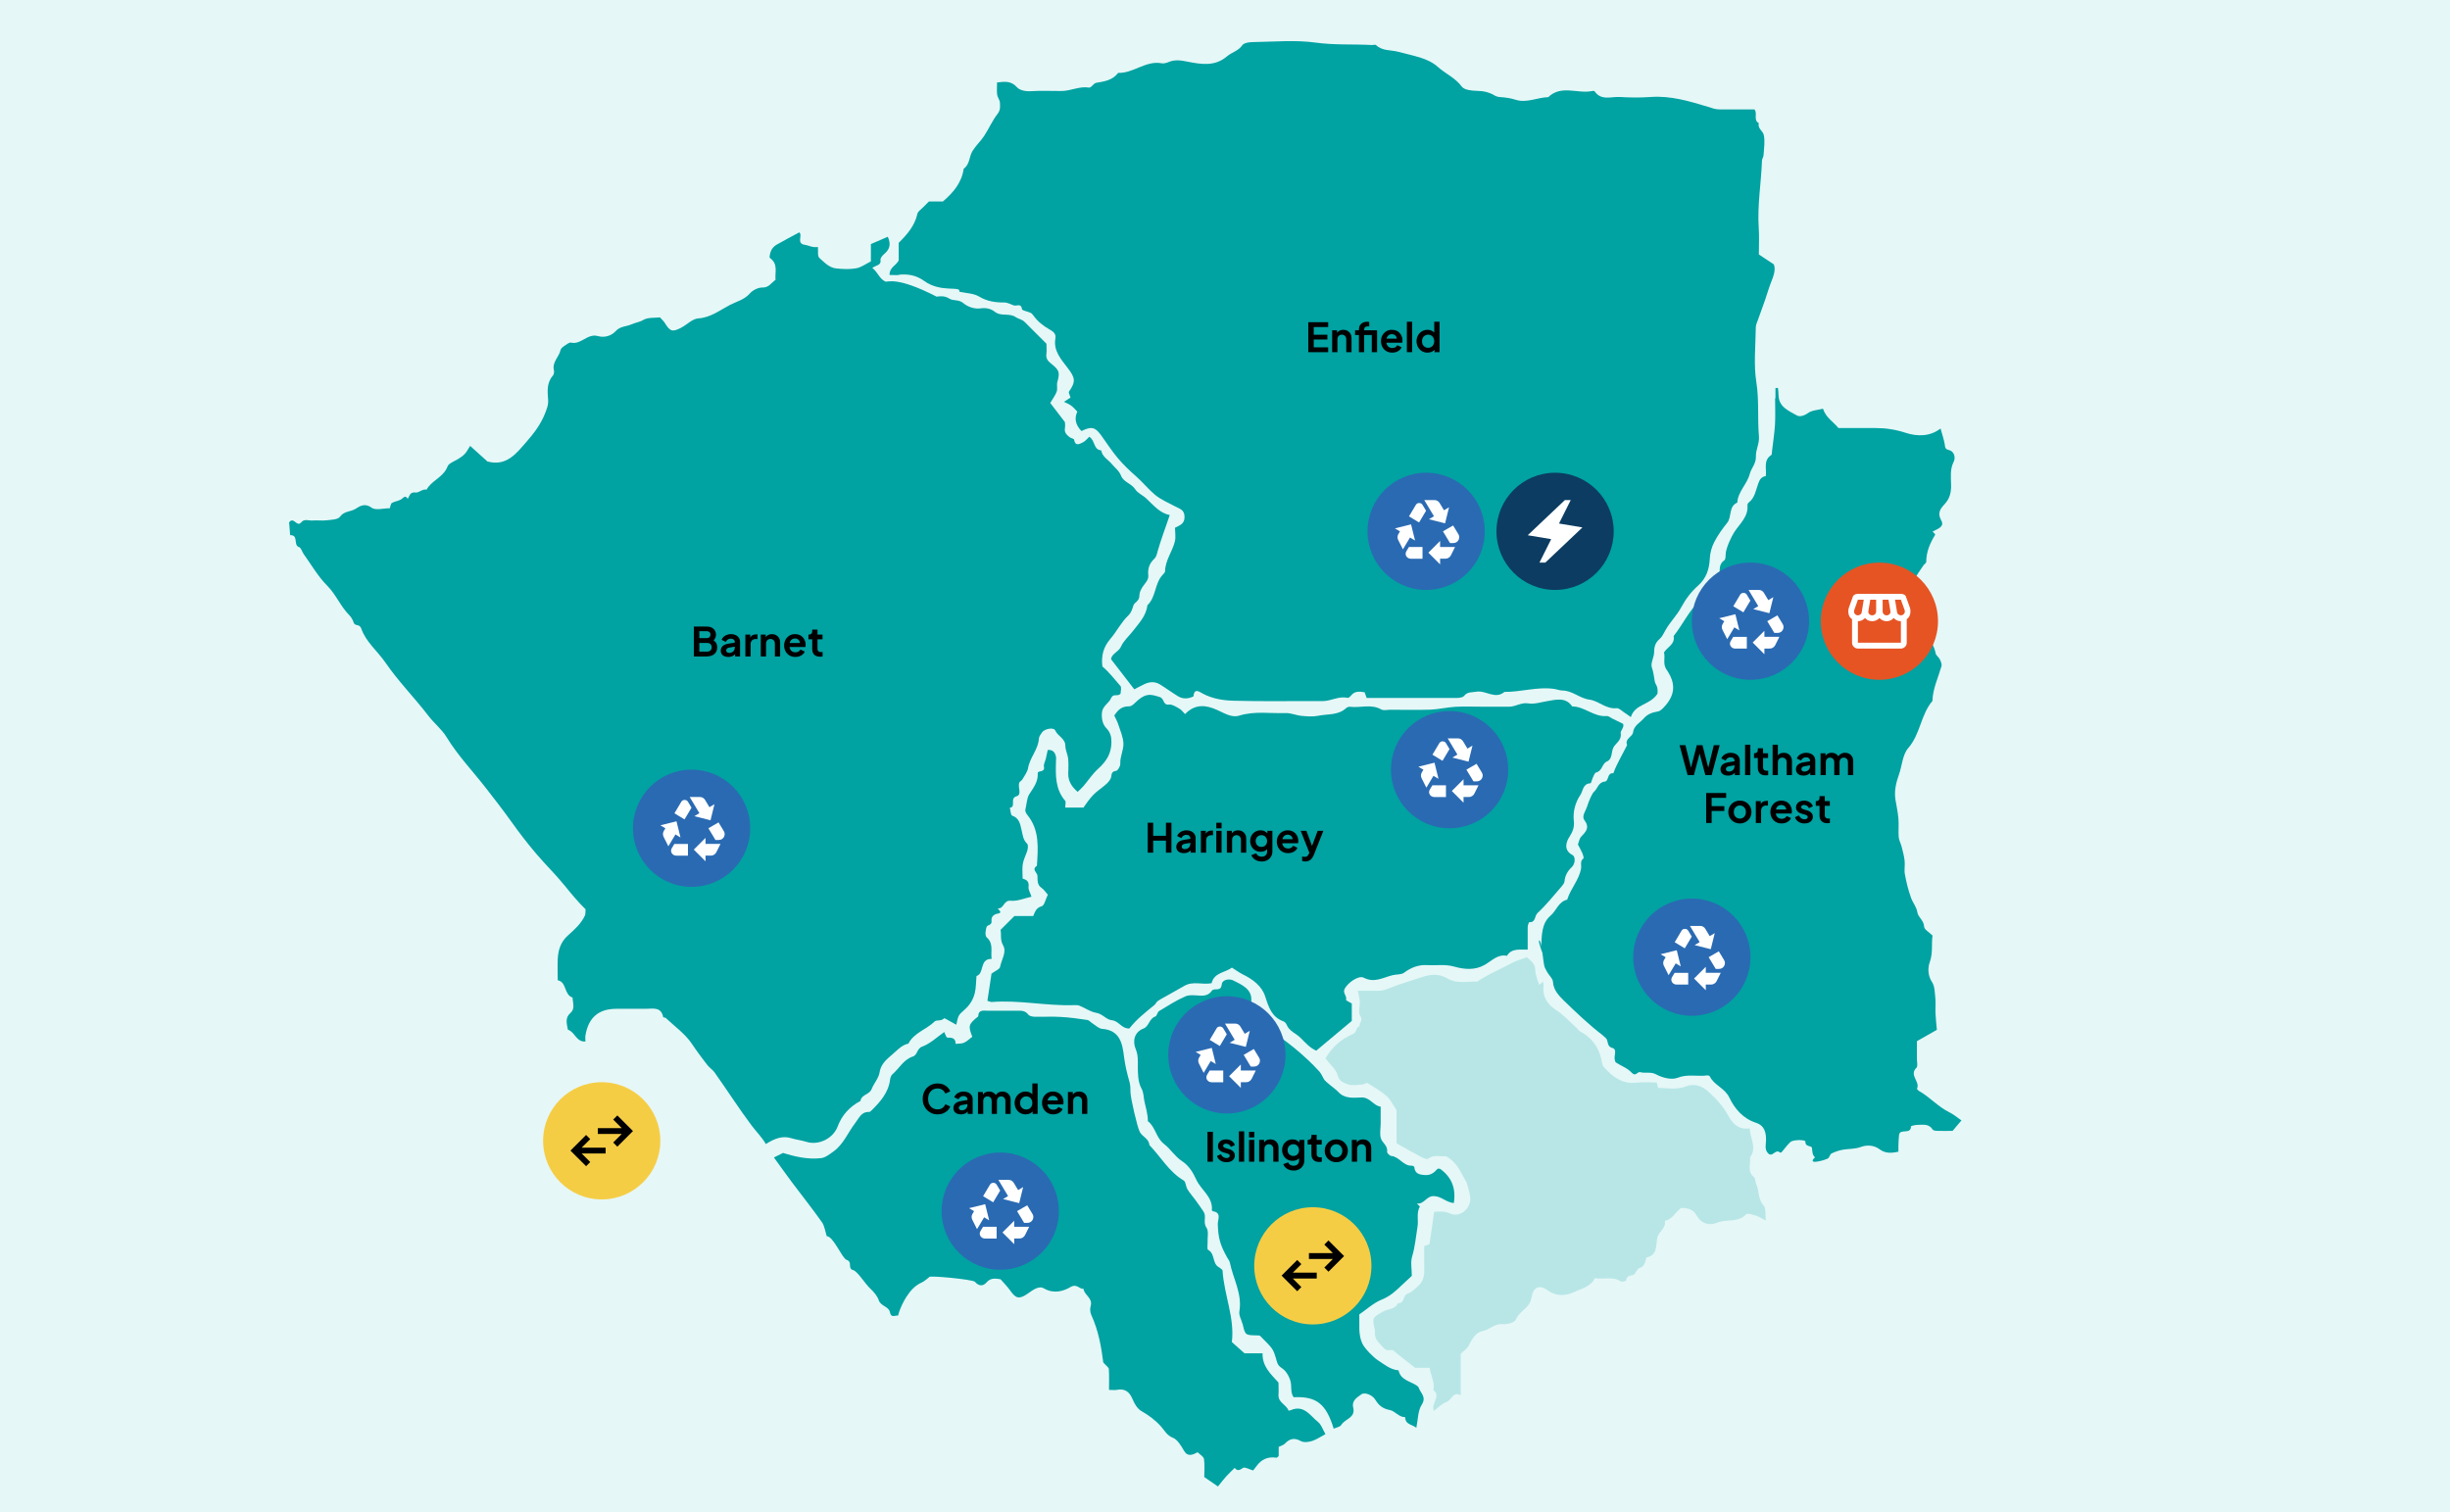 <svg width="1280" height="790" viewBox="0 0 1280 790" fill="none" xmlns="http://www.w3.org/2000/svg">
<rect width="1280" height="790" fill="#E6F7F7"/>
<path d="M156.268 285.82C157.425 286.446 157.811 288.323 158.679 289.526C162.681 295.11 166.153 301.222 170.975 306.035C175.604 310.704 177.919 316.865 182.5 321.437C183.513 322.448 184.333 323.892 184.767 325.287C185.345 327.309 187.853 325.817 188.721 328.368C191.132 335.395 197.208 340.16 201.355 346.176C208.058 355.947 216.497 364.466 223.73 373.9C226.768 377.894 230.818 381.023 233.326 385.162C239.257 394.885 247.069 402.97 253.965 411.875C258.498 417.698 262.982 423.474 267.274 429.49C271.277 435.122 275.52 440.609 280.005 445.903C284.923 451.727 290.421 457.021 295.194 462.941C298.715 467.321 302.331 471.605 305.948 475.118C305.755 476.803 305.948 477.669 305.61 478.343C303.585 482.723 299.968 485.852 296.497 488.98C292.832 492.349 291.578 496.585 291.385 501.302C291.24 504.767 291.385 508.232 291.385 512.179C296.207 513.094 294.519 519.736 299.149 521.228C299.197 524.019 300.644 527.003 297.991 529.314C295.05 531.865 296.159 534.945 296.689 538.025C300.354 539.084 300.981 544.523 305.852 544.186C305.852 543.175 305.707 542.116 305.852 541.106C307.346 531.768 312.699 527.1 321.909 527.1C327.021 527.1 332.084 527.051 337.196 527.1C340.909 527.148 345.393 525.752 346.502 531.479C346.502 531.672 347.563 531.576 347.853 531.913C352.482 536.293 357.931 540.143 361.403 545.293C363.959 549.143 366.659 552.753 369.456 556.363C370.662 557.903 372.253 558.866 373.266 560.262C379.872 569.503 385.948 579.129 392.795 588.226C395.207 591.402 398.1 594.242 400.125 597.755C404.803 594.771 408.901 593.327 413.29 594.675C415.942 595.493 418.691 595.782 421.295 596.6C427.708 598.622 435.279 594.868 437.642 588.562C439.828 582.723 443.798 578.279 449.552 575.23C450.035 571.813 454.23 572.006 455.387 569.021C456.545 566.037 459.052 563.39 459.534 560.358C460.354 555.015 464.453 552.657 467.78 549.528C469.757 547.7 471.783 545.871 474.58 545.293C477.521 539.565 484.031 537.929 488.323 533.694C489.239 532.779 491.795 533.693 493.241 532.057C493.434 531.865 495.315 533.068 496.424 533.645C497.437 534.175 498.449 534.801 499.607 535.426C500.668 530.758 500.475 530.565 503.754 527.725C506.599 525.271 508.48 522.286 509.299 518.773C509.974 516.03 509.878 513.094 510.167 509.965C514.459 508.666 511.517 500.916 518.076 501.013C517.497 497.018 519.233 493.023 515.472 489.75C514.507 488.932 514.845 485.707 515.568 484.071C515.954 483.301 518.317 483.445 518.027 481.183C517.738 478.969 519.281 477.717 521.162 477.381C524.778 476.803 520.342 474.637 521.596 474.637C524.586 474.637 524.296 470.305 528.009 470.642C531.529 470.979 535.291 469.295 538.907 468.525C538.329 466.647 537.171 464.963 537.364 463.375C537.702 460.631 536.496 459.668 534.278 459.091C533.989 451.294 534.037 451.342 536.545 444.989C537.027 443.737 537.316 441.475 536.593 440.801C534.471 438.78 534.375 436.421 533.748 433.822C533.073 431.127 532.735 427.469 528.877 426.218C528.058 425.977 527.961 423.522 527.575 422.078C531.095 421.597 527.286 417.121 531.144 416.014C534.037 415.196 531.674 411.345 532.494 408.987C532.735 408.313 533.748 407.928 534.133 407.254C535.243 405.329 536.737 403.404 537.123 401.286C538.039 395.799 542.428 391.612 542.765 385.932C542.813 384.825 543.73 383.622 544.405 382.659C545.707 380.782 550.481 379.868 551.3 381.649C552.651 384.729 556.605 385.788 556.605 389.783C556.605 391.949 557.81 394.114 558.052 396.328C558.341 398.976 558.148 401.671 558.1 404.318C558.1 408.169 559.836 410.96 563.018 413.752C564.272 412.5 565.236 411.682 566.056 410.72C568.564 407.784 570.686 404.463 573.531 401.863C578.353 397.532 580.523 393.633 580.667 388.002C580.716 384.97 580.185 382.659 577.822 380.253C576.086 378.424 575.411 375.392 575.701 372.359C576.038 368.798 579.366 367.45 580.475 364.803C581.632 362.059 583.85 364.225 585.441 362.444C585.441 361.386 586.117 359.268 585.345 358.401C582.211 354.888 579.414 351.086 575.942 348.246C575.267 342.615 576.424 338.09 580.185 333.71C583.464 329.908 585.731 325.143 589.492 321.581C591.083 320.041 591.517 318.26 592.192 316.239C592.675 314.747 595.327 314.073 595.279 311.185C595.23 309.212 596.629 306.902 597.979 305.217C599.185 303.677 600.149 302.377 599.908 300.356C599.57 297.131 600.583 294.243 602.994 292.029C604.248 290.874 604.393 289.478 604.827 287.938C606.611 281.777 608.877 275.761 611.144 269.119C605.984 268.108 602.705 264.065 598.992 260.552C597.159 258.771 594.411 257.712 593.109 255.69C591.132 252.61 586.985 251.888 585.731 248.663C584.718 245.968 582.645 244.572 581.005 242.599C579.076 240.192 575.894 238.748 575.315 235.331C571.168 234.946 572.229 230.133 569.094 228.208C568.082 229.122 567.117 230.47 565.815 231.096C564.127 231.914 561.813 233.454 561.138 229.7C561.041 229.17 559.45 228.978 558.775 228.4C557.328 227.245 555.978 225.994 556.364 223.78C556.605 222.288 556.364 220.699 556.364 220.555C553.085 216.32 550.674 213.143 548.696 210.544C550.143 208.089 551.445 206.453 552.072 204.576C552.602 203.084 551.975 201.206 552.409 199.618C553.808 194.468 553.519 193.457 548.938 189.8C547.443 188.596 546.382 187.249 546.671 185.083C546.912 183.254 546.719 181.377 546.719 179.596C542.862 175.745 539.052 171.991 535.291 168.189C533.941 166.841 531.915 166.601 530.71 165.734C527.286 163.328 523.042 165.542 519.715 162.894C517.883 161.402 515.231 160.68 512.434 161.114C509.058 161.595 505.538 160.295 503.272 158.37C500.86 156.349 498.015 157.311 496.135 156.108C493.531 154.472 491.409 154.712 489.335 155.001C468.118 144.075 463.633 147.637 462.524 147.108C459.341 145.567 458.666 142.246 455.725 139.984C457.702 138.54 460.499 138.685 460.017 135.797C459.872 134.882 461.029 133.438 461.945 132.716C464.694 130.406 465.707 127.807 463.826 123.716C460.885 125.016 457.943 126.267 455.001 127.518V136.567C452.301 137.915 449.938 139.695 447.382 140.177C444.007 140.802 440.439 140.61 436.967 140.273C433.254 139.936 430.649 137.048 428.094 134.786C426.985 133.823 427.515 131.032 427.322 129.059C424.332 129.492 422.162 128.096 420.716 127.952C415.701 127.374 419.559 122.946 417.581 121.406C413.627 123.572 409.673 125.593 405.815 127.807C404.706 128.433 403.597 129.492 403.018 130.647C402.392 131.898 401.765 134.449 402.247 134.786C406.731 137.963 404.754 142.343 405.188 146.193C402.826 147.926 401.668 150.332 398.293 150.236C396.074 150.188 393.229 151.632 391.735 153.365C388.841 156.637 384.694 157.6 381.27 159.381C376.111 162.076 371.288 165.927 364.827 166.36C361.692 166.552 358.847 169.729 355.713 171.317C351.228 173.628 350.023 173.146 347.322 168.718C346.792 167.852 345.972 167.13 344.815 165.83C342.114 166.167 338.594 165.734 336.183 167.13C334.061 168.381 331.843 168.574 329.866 169.488C327.166 170.692 323.983 170.403 321.62 173.05C319.354 175.553 315.689 176.564 312.361 175.601C306.912 174.061 303.633 180.222 298.377 179.018C297.413 178.826 296.111 179.885 295.098 180.558C294.23 181.136 293.073 181.954 292.88 182.821C292.108 186.527 288.347 189.174 289.408 193.457C289.601 194.324 289.408 195.671 288.781 196.345C285.55 200.099 286.032 204.624 286.37 208.956C286.563 211.747 285.55 213.961 284.634 216.32C282.464 221.758 278.896 226.475 275.134 230.759C269.878 236.727 264.718 243.898 254.64 241.107C251.94 238.7 249.046 236.101 245.623 232.973C244.658 234.465 243.935 235.957 242.826 237.16C241.861 238.219 240.559 239.037 239.305 239.855C237.811 240.77 236.171 241.396 234.773 242.455C234.049 242.984 233.712 244.091 233.23 245.005C230.818 249.626 225.369 251.311 222.862 255.835C220.644 255.354 218.811 257.568 217.172 257.327C214.085 256.942 214.037 259.108 213.025 260.648C211.626 258.338 210.806 260.215 209.553 260.937C208.106 261.803 206.177 261.947 204.73 262.814C204.104 263.199 204.007 264.595 203.67 265.557C200.342 265.557 196.195 266.809 194.122 265.268C190.553 262.621 187.853 264.547 185.779 265.846C183.224 267.482 179.8 266.953 177.63 269.985C176.569 271.525 173.049 271.574 170.541 271.862C168.178 272.151 165.719 271.766 163.308 271.959C161.283 272.151 159.016 270.852 157.328 272.969C155.11 275.665 153.471 269.696 151.06 272.921C151.204 274.943 151.397 277.253 151.59 279.611C156.026 279.515 153.278 284.376 155.93 285.772L156.268 285.82Z" fill="#00A2A2"/>
<path d="M469.67 143.525C474.437 143.093 478.723 143.814 482.768 146.745C491.773 153.281 502.078 149.052 501.211 152.416C504.871 153.233 508.675 153.233 511.468 154.915C515.706 157.462 519.992 158.087 524.711 158.039C526.348 158.039 528.034 159 529.671 159.577C531.116 160.057 533.475 158.183 533.957 161.547C534.053 162.316 536.894 162.701 538.387 163.421C539.061 163.758 539.639 164.431 540.073 165.104C542.24 168.083 545.177 170.39 548.789 172.408C550.33 173.273 551.822 174.523 551.389 176.83C550.233 183.414 554.519 187.883 557.986 192.497C561.791 197.495 562.079 199.465 558.468 204.655C558.179 205.088 558.853 206.193 559.286 207.731C558.564 208.212 557.312 209.029 555.867 209.942C557.553 210.807 558.757 211.239 559.72 212.008C560.924 212.921 561.935 214.123 562.85 215.084C561.181 218.64 561.903 222.02 565.017 225.224C570.266 222.629 572.192 223.11 575.419 227.627C578.212 231.52 580.86 235.605 583.942 239.305C586.879 242.765 590.154 245.937 593.573 248.917C596.944 251.896 599.833 255.453 603.204 258.336C606.334 261.027 610.427 262.661 614.135 264.68C616.35 265.881 618.758 266.314 618.855 269.87C618.999 273.811 616.302 274.484 613.895 275.733C613.895 278.136 614.376 280.683 613.798 282.942C612.498 288.228 608.79 292.746 608.694 298.464C608.694 299.089 607.971 299.762 607.442 300.339C603.156 304.856 604.071 311.921 599.448 316.246C598.822 321.869 594.97 325.713 591.743 329.894C589.672 332.538 586.976 334.844 585.676 337.824C584.375 340.707 580.716 341.524 580.475 344.456C584.664 349.935 588.709 355.125 592.61 360.171C594.777 359.066 596.27 358.201 597.859 357.48C600.556 356.182 603.349 355.99 605.949 357.576C609.175 359.546 612.209 361.805 615.436 363.775C618.036 365.361 620.829 365.169 623.526 363.871C623.911 359.258 626.608 361.468 628.437 362.43C633.494 365.121 639.08 365.986 644.521 366.13C660.027 366.563 675.533 366.226 691.039 366.322C695.47 366.322 699.466 363.535 704.041 364.64C704.523 364.736 705.438 363.967 705.871 363.391C707.845 360.892 710.398 361.324 712.95 361.709C713.335 362.766 713.672 363.679 714.009 364.688C729.612 364.688 745.118 364.688 760.575 364.688C762.02 364.688 764.139 364.544 764.861 363.631C766.691 361.324 769.003 361.853 771.266 361.42C776.226 360.507 781.09 365.65 786.001 361.517C794.621 361.613 803.097 358.729 811.813 359.931C813.305 360.123 814.75 360.748 816.243 360.796C821.492 360.796 825.248 364.881 830.401 365.553C835.264 366.178 839.069 370.648 844.606 370.023C845.81 369.879 847.207 371.368 848.459 372.185C849.663 372.954 850.867 373.867 852.022 374.684C854.286 367.62 861.99 368.581 865.939 362.478C865.939 362.622 866.132 360.988 865.891 359.498C865.698 358.297 864.735 357.239 864.543 356.086C864.109 353.587 863.869 351.184 863.002 348.733C862.231 346.474 864.206 343.399 864.206 340.659C864.206 337.776 864.928 335.661 867.143 333.787C868.395 332.682 869.166 330.952 870.032 329.414C872.392 325.137 876.004 321.628 878.219 317.543C880.627 313.074 883.468 309.277 887.079 306.058C891.51 302.165 893.003 297.407 893.291 291.736C893.436 288.805 894.303 285.729 895.651 283.134C897.481 279.578 899.889 276.262 902.393 273.138C904.897 269.966 902.971 264.632 907.642 262.613C907.979 256.846 912.746 253.05 914.143 247.667C914.961 244.591 917.514 242.237 917.369 238.536C917.225 235.028 919.295 231.76 918.958 227.963C918.139 218.592 919.103 209.221 917.61 199.753C916.117 190.382 917.225 180.578 917.321 170.967C917.321 169.765 917.947 168.564 918.332 167.41C919.536 163.902 920.836 160.442 922.088 156.934C923.148 153.906 924.014 150.782 925.17 147.803C926.47 144.439 927.867 141.171 926.759 138.143C923.822 136.221 921.366 134.587 918.91 132.953C918.91 128.339 919.151 123.822 918.862 119.304C918.043 107.434 920.114 95.708 920.547 83.934C920.547 82.972 921.318 82.059 921.366 81.098C921.559 77.542 922.233 73.793 921.462 70.429C921.029 68.507 918.188 67.113 918.862 64.326C915.828 62.692 918.428 59.28 916.599 57.165C910.483 57.165 904.367 57.165 898.203 57.165C896.181 57.165 894.303 56.444 892.376 55.82C882.649 52.888 872.825 49.908 862.327 50.677C857.03 51.062 851.637 51.014 846.292 50.677C841.813 50.389 836.564 52.792 833.097 47.698C832.905 47.41 832.086 47.458 831.604 47.602C824.092 49.092 815.665 44.19 808.875 50.773C803.193 50.918 797.559 53.945 791.973 52.167C789.18 51.254 786.531 50.918 783.738 50.725C782.775 50.677 781.716 50.389 780.897 49.908C777.96 48.13 774.878 47.506 771.41 47.458C768.762 47.41 764.958 46.977 763.706 45.247C760.335 40.633 755.134 38.519 751.089 34.866C748.585 32.608 745.166 31.07 741.939 30.061C738.135 28.907 734.235 28.042 730.382 27.033C726.482 26.024 722.244 26.697 718.921 23.573C718.488 23.188 717.38 23.573 716.562 23.525C706.882 22.996 697.251 23.621 687.476 22.275C676.737 20.785 665.565 21.843 654.634 21.987C652.708 21.987 649.915 22.371 649.048 23.621C646.977 26.648 643.51 27.321 641.054 29.436C634.698 34.866 627.523 33.617 620.444 32.223C617.073 31.55 613.943 31.022 610.668 32.367C609.512 32.848 608.116 33.28 607.008 33.088C598.629 31.454 592.177 38.375 584.183 38.086C581.293 41.931 577.056 42.556 572.674 43.276C571.325 43.517 570.073 45.968 569.014 45.776C563.909 44.91 559.335 47.602 554.423 47.554C549.078 47.554 543.732 47.313 538.387 47.65C535.594 47.794 532.657 47.121 531.308 45.583C528.274 42.171 524.952 42.604 520.907 43.084C520.907 45.295 520.714 47.361 520.955 49.428C521.148 50.87 522.303 52.167 522.4 53.561C522.496 55.531 522.785 57.454 521.196 59.472C518.451 62.98 516.669 67.209 514.213 70.958C512.383 73.745 509.831 76.052 508.097 78.888C506.268 81.819 506.749 85.904 503.475 88.163C502.463 95.468 498.033 100.658 492.591 105.271H485.32C484.02 106.569 483.057 107.482 482.142 108.443C481.131 109.5 479.541 110.462 479.301 111.711C477.904 118.007 473.907 122.524 469.525 126.897V136.076C468.129 138.816 464.613 139.729 464.758 143.67C466.636 143.67 468.177 143.814 469.718 143.67L469.67 143.525Z" fill="#00A2A2"/>
<path d="M927.398 208.144C927.398 212.685 927.592 217.274 927.35 221.815C927.06 226.452 926.336 231.041 925.805 235.631C925.708 236.403 925.805 237.515 925.322 237.804C921.072 240.654 923.1 245.05 922.521 248.77C920.251 249.06 919.334 250.606 918.609 252.634C917.305 256.161 916.871 260.122 913.539 262.634C913.201 262.875 912.911 263.552 912.959 263.986C913.49 270.025 908.902 273.648 906.053 278.044C904.508 280.459 901.9 286.063 901.61 289.106C901.514 290.362 901.61 292.246 900.886 292.729C897.844 294.806 898.616 297.801 898.326 300.603C898.182 302.052 897.844 303.791 896.878 304.757C895.622 306.061 893.787 306.448 892.918 308.67C892.097 310.747 889.731 312.196 887.992 313.839C882.342 319.201 879.155 326.35 874.374 332.34C875.243 336.591 871.186 337.992 869.351 340.89C870.124 343.741 868.579 346.832 870.703 349.924C875.774 357.17 875.195 363.401 869.206 369.633C868.337 370.551 867.226 371.613 866.116 371.758C863.218 372.193 860.61 373.207 858.775 375.381C856.795 377.7 853.656 378.956 853.173 382.724C852.884 384.994 848.731 385.912 850.083 389.294C847.668 394.221 844.771 398.858 842.887 404.027C839.507 403.641 840.666 408.133 838.444 408.375C834.967 408.713 834.726 412.094 832.746 413.737C831.877 414.461 830.09 418.422 829.221 421.272C828.496 423.688 826.178 426.393 827.772 428.518C830.718 432.48 828.544 434.557 826.082 437.165C825.116 438.18 824.923 439.87 824.391 441.271C825.212 442.817 826.082 444.315 826.758 445.909C827.096 446.73 827.579 448.276 827.241 448.566C825.309 450.015 826.323 451.995 826.033 453.734C825.019 459.773 820.528 464.313 818.789 470.062C814.202 471.125 813.139 475.81 810.193 478.322C807.103 480.979 805.219 484.554 805.316 494.505C805.219 493.974 805.123 493.394 804.978 492.863C804.543 491.027 802.853 489.481 805.316 496.486C805.509 497.017 805.702 497.452 805.847 497.935C806.137 500.012 806.33 502.137 806.716 504.215C806.958 505.519 807.634 506.727 808.31 507.886C809.276 509.625 811.256 511.267 811.352 513.006C811.594 517.354 814.491 520.252 816.954 522.716C823.474 529.044 830.09 535.372 837.334 540.928C837.865 541.362 838.299 541.894 838.831 542.28C840.569 543.584 839.12 546.628 842.356 547.546C845.157 548.318 843.032 551.7 843.66 553.825C843.805 554.308 843.901 554.936 844.288 555.178C847.04 556.965 850.373 558.125 852.449 560.443C854.622 562.81 855.395 559.767 856.94 560.202C859.645 560.975 862.349 559.767 865.343 561.41C868.53 563.149 873.36 564.356 876.402 563.149C881.714 561.023 886.833 562.617 891.952 561.893C892.387 561.844 893.111 562.086 893.304 562.424C895.526 567.061 901.079 568.462 903.445 573.39C906.295 579.38 910.641 584.452 917.498 586.674C921.7 588.026 922.714 591.504 922.666 595.659C922.666 597.929 921.748 600.345 923.632 602.47C925.95 605.127 927.543 600.151 929.765 602.084C930.151 602.422 931.213 601.987 930.779 602.035C932.71 599.717 933.918 598.074 935.367 596.722C936.815 595.369 943.286 595.417 943.238 596.48C943.093 599.523 946.474 598.316 946.667 599.861C946.908 601.649 946.763 603.388 948.26 604.74C946.28 606.431 946.715 607.349 949.178 606.963C951.158 606.673 953.138 606.141 954.925 605.32C955.794 604.885 956.036 603.098 956.905 602.663C958.933 601.697 961.106 600.973 963.279 600.634C966.322 600.2 969.219 600.393 972.358 599.234C975.208 598.171 979.023 598.219 982.065 600.538C984.962 602.712 988.246 602.567 991.82 601.745C991.82 600.586 991.82 599.572 991.82 598.509C991.917 596.673 991.917 594.838 992.158 593.002C992.593 589.427 998.339 593.05 998.388 588.558C998.388 588.268 1000.66 587.737 1001.86 587.737C1004.71 587.688 1007.76 587.06 1009.74 590.2C1010.12 590.78 1011.62 590.876 1012.59 590.876C1015 590.973 1017.41 590.876 1020.12 590.876C1021.47 589.282 1022.92 587.543 1024.76 585.418C1022.39 583.775 1020.6 582.23 1018.62 581.264C1012.59 578.365 1008.19 573.148 1002.4 569.911C1002.01 569.67 1001.43 568.994 1001.53 568.8C1003.31 565.129 997.229 561.796 1001.24 557.883C1002.06 557.11 1001.48 554.84 1001.48 553.246C1001.48 549.816 1001.48 546.386 1001.48 544.019C1005.73 541.604 1009.16 539.623 1011.91 538.077C1011.62 534.648 1011.28 531.943 1011.19 529.237C1011.09 526.581 1011.38 523.875 1011.09 521.219C1010.8 518.465 1010.8 515.277 1009.4 513.151C1007.03 509.577 1007.18 505.519 1008.24 502.572C1009.93 497.838 1009.01 493.249 1009.64 488.805C1008 487.162 1005.29 485.713 1005.25 484.119C1005.1 480.834 1002.11 479.289 1001.72 476.68C1001.24 473.733 999.354 471.704 998.436 469.144C996.987 465.183 995.973 460.98 995.2 456.826C994.766 454.507 995.345 451.995 995.056 449.628C994.766 447.116 994.09 444.701 993.462 442.237C993.027 440.547 992.061 438.953 991.965 437.262C991.723 434.074 992.11 430.789 991.82 427.601C991.53 424.316 990.806 421.079 990.275 417.794C989.55 413.302 990.613 408.858 992.061 404.848C993.752 400.162 993.897 394.414 996.939 390.888C1003.31 383.593 1003.46 373.449 1009.59 366.251C1009.78 359.827 1012.59 354.126 1014.32 348.088C1014.61 347.025 1013.99 345.576 1013.45 344.465C1012.92 343.354 1011.47 342.485 1011.28 341.373C1010.03 334.997 1005.82 331.519 1000.66 328.089C996.021 324.998 989.985 323.5 987.136 317.027C987.264 313.001 990.564 310.763 997.035 310.312C997.953 308.09 998.726 305.433 1000.03 303.018C1001.43 300.361 1003.22 297.898 1004.91 295.386C1005.34 294.758 1006.36 294.178 1006.36 293.598C1006.36 288.333 1008.34 283.744 1011.04 279.396C1011.19 279.203 1010.17 278.285 1009.69 277.706C1012.1 276.45 1016.11 275.29 1014.23 271.957C1011.96 267.948 1013.84 265.726 1016.01 263.359C1018.67 260.46 1019.44 257.224 1019.35 253.407C1019.3 249.301 1018.67 245.195 1020.75 241.138C1021.81 239.06 1020.89 235.776 1018.38 235.196C1016.06 234.664 1016.26 233.698 1016.01 232.056C1015.53 229.351 1014.61 226.742 1013.84 223.892C1008.34 228.191 1001.57 228.095 995.683 226.163C990.371 224.423 985.252 223.651 979.844 223.651C973.421 223.651 966.998 223.651 960.478 223.651C957.919 220.414 953.959 218.289 952.414 213.555C949.758 214.231 946.619 214.327 944.59 215.825C942.562 217.274 940.244 217.902 938.795 217.081C934.546 214.617 929.282 212.733 929.185 206.405C929.185 205.198 928.992 203.942 928.895 202.734C928.461 202.734 928.026 202.734 927.591 202.734V208.096L927.398 208.144Z" fill="#00A2A2"/>
<path d="M518.049 508.504C517.373 512.988 516.647 518.003 515.874 522.921C516.986 523.259 517.518 523.548 517.953 523.548C532.31 522.391 546.474 525.621 560.783 525.187C561.798 525.187 562.958 525.091 563.877 525.429C566.874 526.634 569.677 528.707 572.723 529.19C576.01 529.72 577.944 532.758 580.796 533.047C584.615 533.384 585.823 537.483 590.029 537.387C593.606 532.709 598.392 528.997 603.081 525.139C603.758 524.609 604.096 523.645 604.773 523.114C605.691 522.391 606.803 521.86 607.818 521.282C611.492 519.209 615.215 517.087 618.937 515.014C623.433 512.506 628.315 514.676 633.004 513.712C634.358 508.022 640.158 508.263 643.591 505.563C645.718 506.913 647.361 508.118 649.15 509.035C654.467 511.638 659.253 515.11 661.042 520.751C662.83 526.296 664.426 531.408 670.468 533.626C671.145 533.867 671.87 534.638 672.16 535.313C673.514 538.881 677.236 539.942 679.653 542.449C682.07 544.908 684.535 547.657 687.678 548.959C693.817 543.799 699.956 538.688 706.24 533.433V524.32C705.129 523.645 703.147 522.728 703.243 522.439C703.823 520.414 701.551 519.016 702.373 516.991C703.678 513.808 709.673 509.42 712.428 510.819C718.036 513.76 722.628 510.722 727.607 509.517C729.589 509.035 732.006 509.324 733.505 508.263C737.179 505.515 741.094 504.02 745.542 504.261C750.231 504.55 754.92 503.682 759.705 505.033C764.926 506.527 770.534 507.058 775.61 504.165C779.332 502.091 782.377 498.427 787.308 499.391C789.774 495.293 794.124 496.305 798.136 496.161C798.136 491.966 798.088 488.253 798.136 484.54C798.136 483.576 798.717 481.84 798.958 481.84C802.39 482.081 801.665 478.561 803.261 477.066C807.853 472.823 811.769 467.857 815.926 463.083C816.554 462.36 817.28 461.396 817.376 460.48C817.666 457.49 818.971 455.127 821.098 453.151C823.225 451.174 822.984 447.557 821.679 446.834C816.361 444.086 818.536 439.36 820.035 437.094C821.823 434.346 822.549 431.935 822.259 429.138C821.679 424.027 822.984 419.35 825.691 415.3C827.093 413.178 826.948 409.417 830.912 409.273C831.298 409.273 831.588 407.633 831.975 406.765C832.555 405.656 833.039 403.824 833.86 403.631C837.148 402.908 836.906 399.05 839.42 397.941C842.658 396.495 841.643 392.927 842.948 390.516C844.157 388.25 847.348 386.803 846.719 383.139C846.477 381.789 848.894 379.812 847.928 378.172C845.656 377.063 843.867 376.195 842.127 375.327C841.257 374.894 840.29 374.026 839.468 374.122C832.749 374.749 827.866 369.107 821.388 369.107C817.956 363.948 812.494 365.684 808.24 366.359C805.001 366.889 801.665 368.047 798.378 367.516C794.753 366.938 791.901 369.204 788.565 369.252C784.021 369.3 779.429 369.252 774.885 369.252C770.05 369.252 765.216 369.059 760.382 369.3C756.032 369.541 751.729 370.602 747.33 370.795C740.369 371.036 733.36 370.843 726.399 370.843C724.803 370.843 722.87 371.374 721.661 370.699C716.344 367.661 710.736 369.975 705.322 369.3C704.645 369.204 703.727 369.541 703.243 370.024C699.086 373.833 693.672 372.965 688.789 373.977C685.986 374.556 682.892 374.315 679.943 374.026C677.188 373.785 674.432 372.483 671.725 372.579C663.604 372.868 655.483 371.422 647.361 373.929C643.446 375.135 639.578 372.579 635.856 370.94C630.104 368.336 624.448 367.613 619.13 373.109C618.018 372.049 617.293 370.891 616.23 370.313C614.489 369.349 612.507 367.95 610.767 368.143C607.48 368.577 608.398 365.009 605.981 364.237C601.147 362.646 598.924 362.309 594.815 365.588C593.219 366.889 591.528 369.107 589.932 369.059C585.727 368.963 583.89 371.325 582.149 373.833C583.02 375.761 583.793 377.063 584.228 378.462C585.292 381.789 586.839 385.164 586.935 388.539C587.032 392.011 585.098 395.386 585.292 399.099C585.34 400.352 584.035 402.619 583.116 402.763C580.989 403.101 580.796 403.969 580.554 405.801C580.361 407.151 579.201 408.549 578.089 409.562C575.865 411.635 573.158 413.226 571.079 415.444C568.952 417.614 567.309 420.266 566.052 421.954H556.529C556.529 420.459 557.012 419.013 556.48 418.386C551.26 412.31 551.501 405.078 551.695 397.797C551.695 396.977 551.84 396.157 551.695 395.386C551.211 393.216 550.148 391.625 547.392 391.866C547.054 393.361 546.764 394.856 546.426 396.302C546.087 397.749 545.12 399.34 545.41 400.642C546.087 403.824 542.075 402.377 542.171 404.017C542.413 408.549 539.899 411.587 537.676 415.107C536.467 417.036 536.371 420.363 535.694 423.063C535.5 423.834 536.129 425.04 536.709 425.763C543.235 433.719 542.317 443.073 541.736 452.379C538.788 454.308 541.93 455.851 542.026 457.635C542.123 459.997 541.785 462.36 544.25 463.999C545.459 464.819 546.28 466.217 547.441 467.471C546.28 469.786 545.652 473.113 544.25 473.498C541.35 474.318 540.818 476.247 539.803 478.609H529.99C527.427 481.165 525.155 483.431 522.738 485.842C523.27 488.446 522.4 491.001 524.092 493.991C526.074 497.414 523.222 501.416 522.497 505.177C522.255 506.479 519.886 507.299 518.194 508.601L518.049 508.504Z" fill="#00A2A2"/>
<path d="M499.271 545.08C499.077 542.228 497.191 542.18 494.918 542.131C494.338 542.131 493.806 540.149 493.322 539.231C489.502 541.889 486.068 545.273 481.861 546.82C478.814 547.932 479.539 551.171 476.88 552.041C472.092 553.588 469.819 558.228 466.24 561.322C465.563 561.902 465.176 563.062 465.031 564.029C464.209 570.845 459.953 575.631 455.359 580.175C455.02 580.513 454.537 580.997 454.102 580.997C449.943 580.852 448.927 584.042 446.799 586.797C443.027 591.68 440.754 597.771 435.579 601.541C433.548 602.991 431.324 604.828 429.051 605.118C421.797 605.988 414.736 604.152 409.078 602.411C407.288 603.33 406.079 603.91 404.338 604.78C407.772 609.469 410.674 613.626 413.72 617.687C418.943 624.648 424.408 631.512 429.438 638.618C430.792 640.552 431.082 643.259 431.952 645.917C435.386 645.917 439.98 657.471 442.253 658.244C445.59 659.356 442.737 662.305 445.397 663.561C447.621 663.561 451.925 670.764 454.682 673.278C456.471 674.97 458.309 677.048 459.083 679.32C460.147 682.559 464.354 682.559 464.934 685.605C465.563 688.892 467.691 687.103 469.19 687.393C470.302 683.042 472.382 679.465 473.446 677.773C475.525 674.535 477.847 671.779 481.474 670.136C483.021 669.459 484.279 668.154 485.536 667.235C485.052 666.317 508.217 668.444 509.378 669.749C511.264 671.924 513.44 672.311 515.423 670.039C517.503 667.622 519.969 667.96 522.726 668.395C524.418 670.329 526.304 672.214 527.803 674.341C530.802 678.595 532.543 678.982 537.04 675.84C539.603 674.051 542.747 671.586 545.407 673.181C550.485 676.13 555.466 674.728 559.238 672.504C562.672 670.474 563.832 673.664 566.057 673.374C566.444 676.71 571.038 678.208 569.829 682.366C569.394 683.768 569.539 685.701 570.119 687.006C573.988 695.369 575.439 704.264 576.406 711.901C578.002 713.69 579.259 714.464 579.308 715.285C579.549 718.911 579.404 722.585 579.404 726.21C581.29 726.21 582.403 726.404 583.418 726.21C587.771 725.34 590.14 727.225 591.785 731.238C592.704 733.509 594.3 736.12 596.331 737.28C600.2 739.504 603.585 741.969 606.631 745.401C608.372 747.335 609.63 750.042 612.822 751.25C615.095 752.12 617.077 755.359 618.625 758.066C620.463 761.353 623.219 760.145 625.686 758.791C626.895 760 628.829 761.015 629.023 762.32C629.506 765.656 629.168 769.136 629.168 771.747C631.973 773.68 634.052 775.082 636.325 776.677C637.873 774.744 639.178 773.003 640.629 771.408C642.032 769.861 643.579 768.459 645.078 766.961C646.287 768.604 647.496 768.363 649.431 766.961C650.253 766.332 652.574 767.686 654.702 768.314C655.186 767.686 655.863 766.864 656.491 765.994C659.055 762.465 662.44 760.967 666.792 761.643C667.179 761.692 667.614 761.112 668.05 760.822V755.988C669.162 755.408 670.516 755.118 671.338 754.247C673.853 751.589 676.319 751.105 679.705 752.991C681.204 753.812 683.767 753.474 685.556 752.894C688.023 752.072 690.199 750.525 692.472 749.317C691.021 746.803 690.296 744.338 688.651 743.032C684.492 739.745 681.301 733.751 674.288 736.845C673.95 736.99 673.224 737.087 673.176 737.038C672.112 733.896 667.711 732.881 667.953 728.869C668.098 726.742 667.953 724.567 667.953 722.391C664.036 718.041 659.393 714.028 659.635 707.116H650.205C647.593 704.796 645.61 703.007 643.579 701.218C645.127 688.457 639.517 676.758 638.695 663.658C638.405 663.416 637.679 662.595 636.76 662.111C633.23 660.129 634.923 655.005 631.15 653.023C630.57 652.733 630.957 650.51 630.909 649.204C630.764 646.594 631.586 643.307 630.328 641.47C628.345 638.666 630.473 635.669 628.829 633.156C627.427 631.029 625.976 628.95 624.477 626.92C623.123 625.034 621.527 623.342 620.366 621.361C619.495 619.959 619.544 617.493 618.432 616.817C610.694 612.273 606.486 604.442 600.49 598.302C600.296 594.967 596.863 594 595.509 591.486C594.154 588.973 590.769 574.084 590.624 570.942C590.576 569.105 590.624 567.22 590.14 565.479C588.883 561.081 587.819 556.73 587.239 552.138C586.417 545.322 585.159 538.264 575.826 537.587C574.036 537.442 572.344 535.702 570.651 534.638C569.781 534.107 569.055 533.092 568.136 532.947C563.542 532.27 558.948 531.593 554.305 531.351C549.759 531.061 545.165 531.351 540.619 531.255C539.41 531.255 537.766 530.868 537.185 530.095C535.638 528.016 533.655 528.064 531.479 528.113C526.353 528.113 521.275 528.113 516.148 528.113C513.924 528.113 511.167 527.339 511.071 531.061C505.944 535.17 505.751 535.992 507.975 541.696C506.476 542.808 505.171 544.161 503.623 544.838C502.269 545.418 500.625 545.225 499.125 545.418L499.271 545.08Z" fill="#00A2A2"/>
<path opacity="0.2" d="M806.384 512.785C805.564 513.457 804.986 513.937 804.166 514.609C803.395 512.017 802.094 509.425 802.094 506.881C802.094 503.329 799.635 501.986 797.707 500.162C794.814 501.266 791.874 501.986 789.319 503.425C786.475 505.009 783.534 506.305 780.69 507.793C778.231 509.041 775.869 510.385 773.507 511.729C772.832 512.113 772.205 512.881 771.579 512.881C766.421 512.785 760.925 514.081 756.249 511.249C751.718 508.513 746.993 509.137 742.751 510.577C737.111 512.497 731.374 514.081 725.879 516.337C723.854 517.153 722.071 517.681 720.046 517.681C716.382 517.681 712.67 517.681 709.392 517.681C709.778 519.841 710.308 521.473 710.405 523.105C710.549 525.744 709.44 529.104 710.694 530.928C712.333 533.328 709.874 534.432 710.356 536.16C708.187 536.64 709.199 539.328 706.644 540.384C700.715 542.832 695.798 547.295 692.472 553.007C694.834 556.127 698.015 558.719 698.883 561.887C699.799 565.247 702.258 565.823 704.33 566.591C706.548 567.406 709.296 566.783 711.803 566.639C712.718 566.591 713.972 565.583 714.502 565.919C717.925 568.03 721.492 570.094 724.481 572.734C726.506 574.51 727.711 577.246 729.639 580.078V597.405C734.026 599.853 737.882 602.109 741.883 604.173C743.185 604.845 745.306 605.997 745.981 605.517C749.404 602.925 753.019 604.557 755.478 604.125C761.214 607.245 762.998 612.284 765.553 616.652C766.421 618.092 766.855 619.868 767.288 621.548C767.722 623.276 768.253 625.052 768.156 626.78C767.915 632.012 762.371 636.235 757.695 634.075C754.465 632.588 751.862 633.067 749.259 633.163C748.391 639.115 747.668 644.443 746.849 650.059C746.319 650.251 745.403 650.587 744.101 651.067C744.101 655.146 744.005 659.37 744.101 663.594C744.197 666.858 743.378 669.69 740.968 671.898C739.28 673.434 737.497 675.21 735.424 675.93C732.724 676.841 733.978 681.257 730.362 680.873C728.868 684.233 725.156 683.849 722.553 685.289C717.009 688.457 716.768 688.409 718.31 694.937C718.407 695.465 718.31 695.993 718.31 696.521C718.166 700.12 720.817 701.8 722.842 704.248C724.818 706.6 726.698 704.536 728.289 705.88C731.615 708.76 735.183 711.4 739.329 714.664H746.897C747.475 718.695 749.741 722.151 748.825 726.183C753.164 729.735 747.379 733.287 749.114 737.175C751.284 735.591 753.308 733.383 755.815 732.471C758.467 731.463 758.949 726.903 763.143 729.015V707.368C764.733 705.784 766.517 704.68 767.288 703.096C768.976 699.784 771.049 696.137 774.423 695.513C778.231 694.841 780.834 691.433 785.125 691.865C787.391 692.105 791.199 691.049 791.874 689.561C793.465 685.865 796.935 684.281 798.912 681.257C799.587 680.249 799.924 679.001 800.165 677.801C801.129 672.378 804.263 670.986 808.843 674.346C813.229 677.561 818.436 676.985 822.244 675.162C826.149 673.29 831.162 672.33 833.187 667.866C838.056 668.586 842.635 666.762 846.781 669.546C847.36 669.93 849.577 669.354 849.577 669.066C849.866 666.666 851.264 666.57 853.241 666.186C854.446 665.946 855.073 663.018 856.374 662.634C859.459 661.722 859.459 659.226 860.183 657.018C866.112 655.866 865.051 650.539 865.871 646.747C866.546 643.387 870.595 641.755 869.776 637.915C873.777 637.147 875.271 633.259 878.308 631.196C881.586 630.908 884.913 632.204 886.214 634.747C888.817 639.835 893.59 640.363 897.109 638.875C902.026 636.763 908.052 639.019 912.246 634.507C912.969 633.739 915.717 634.651 917.404 635.179C918.946 635.659 920.344 636.619 922.514 637.723C922.176 634.651 922.755 631.34 921.405 629.852C918.32 626.444 919.188 622.172 917.5 618.572C916.97 617.468 917.211 615.692 916.392 615.068C912.68 612.14 914.753 608.205 914.27 604.749C918.079 599.709 914.367 594.861 914.126 589.581C908.341 590.349 905.352 587.326 902.894 582.862C900.291 578.062 896.579 574.03 892.481 570.334C889.155 567.31 885.057 566.015 881.104 567.551C875.898 569.614 871.029 568.414 866.305 568.462C865.967 567.119 865.775 566.399 865.534 565.583C861.918 565.583 858.399 565.247 854.976 565.679C847.938 566.543 843.117 562.991 838.682 558.383C838.008 557.663 837.236 556.751 837.092 555.839C835.935 548.447 832.512 542.64 825.715 539.04C824.799 538.56 824.22 537.552 823.401 536.832C819.93 533.712 816.893 530.208 812.795 527.616C808.601 524.928 805.709 520.753 806.432 515.137C806.529 514.417 806.239 513.697 806.047 512.641L806.384 512.785Z" fill="#00A2A2"/>
<path d="M649.177 691.627C650.572 697.586 650.476 697.634 656.589 697.731C657.118 697.731 657.648 697.78 658.177 697.828C664.916 704.611 665.06 704.563 666.6 709.65C667.226 711.733 667.274 713.331 669.777 714.882C672.328 716.529 674.446 720.647 674.542 723.796C674.639 726.122 674.542 728.108 675.842 730.046C687.49 729.513 692.736 733.147 696.779 746.47C698.175 745.84 700.1 745.598 700.726 744.532C702.603 741.334 708.331 740.898 706.983 735.472C706.069 731.79 709.005 730.191 711.219 728.544C712.904 727.284 716.995 728.738 718.631 731.499C720.46 734.503 722.578 736.053 726.092 736.732C728.884 737.265 730.809 740.511 734.13 740.462C734.178 744.532 738.029 744.241 739.954 746.034C740.869 741.77 740.724 737.168 742.746 734.019C745.441 729.852 742.12 727.914 741.205 725.056C741.061 724.62 740.532 724.184 740.098 723.893C736.633 721.616 731.771 721.083 730.664 715.996C726.429 715.657 723.348 712.992 719.979 710.812C717.428 709.165 712.952 704.563 711.748 701.995C709.534 697.247 710.353 692.257 710.16 686.782C713.914 684.215 717.621 680.726 722.001 678.982C726.333 677.238 729.365 674.38 732.493 671.376C734.226 669.729 736.007 668.081 737.595 666.628C737.595 662.946 736.874 659.506 737.74 656.599C739.328 651.415 739.713 646.135 740.58 640.902C741.157 637.463 739.906 633.781 741.783 630.438C741.831 630.292 741.061 629.711 740.195 628.839C744.19 629.323 745.104 624.769 749.292 624.963C753.142 625.157 755.549 628.209 759.544 628.597C760.795 620.748 758.292 614.934 752.324 610.671C751.602 610.671 751.217 610.574 751.073 610.671C749.292 612.706 747.463 614.208 744.334 613.965C741.398 613.723 739.232 613.239 738.895 609.799C738.895 609.508 738.077 609.024 737.644 609.072C733.167 609.314 731.098 604.373 726.862 603.985C726.044 603.937 724.6 602.483 724.696 601.805C725.129 598.656 722.338 597.251 721.519 595.022C720.653 592.649 721.327 589.693 721.327 587.029V578.211C717.573 577.824 715.888 573.366 711.412 573.415C707.08 573.512 702.603 574.335 698.993 570.363C697.453 568.667 692.64 565.566 691.629 563.774C690.907 562.466 690.281 561.012 689.319 559.898C687.345 557.669 685.276 555.635 683.11 553.6C680.944 551.565 678.682 549.579 676.371 547.689C674.35 545.993 672.184 544.395 670.066 542.796C669.488 542.36 668.718 542.118 668.141 541.682C666.167 540.228 666.6 536.982 663.327 536.11C661.017 535.48 661.065 531.023 657.552 531.072C657.6 527.777 653.508 526.76 653.749 522.884C654.182 516.731 648.695 514.503 644.315 512.274C642.438 511.305 638.587 511.644 638.299 514.357C637.866 518.475 634.4 515.908 633.149 517.652C631.608 519.832 629.539 520.365 626.988 520.219C624.388 520.074 621.404 519.638 619.19 520.655C614.425 522.739 609.997 525.597 605.521 528.31C604.654 528.843 604.462 530.829 603.595 531.12C600.37 532.186 600.322 536.255 597.482 537.37C592.092 539.453 591.851 544.588 593.343 548.125C594.691 551.371 594.45 554.278 594.45 557.282C594.498 561.206 594.498 565.227 596.327 568.667C597.531 570.896 597.434 573.076 597.868 575.304C598.59 578.793 599.745 582.184 599.697 585.817C603.74 588.87 603.98 594.538 608.12 597.687C611.489 600.255 613.847 604.276 617.361 606.553C621.164 609.024 623.281 612.609 624.966 616.291C627.421 621.766 633.726 625.254 633.149 632.279C633.149 632.472 633.437 632.812 633.63 632.86C638.443 633.587 636.133 637.317 636.229 639.691C636.518 646.716 637.288 650.156 641.138 657.035C641.62 657.907 642.342 658.731 642.534 659.652C644.219 668.081 649.032 675.93 647.54 684.99C647.107 687.46 648.599 689.398 649.08 691.579L649.177 691.627Z" fill="#00A2A2"/>
<path d="M599.626 445.517V429.872H602.482V436.697H609.139V429.872H612.016V445.517H609.139V439.217H602.482V445.517H599.626ZM618.471 445.769C617.673 445.769 616.98 445.636 616.392 445.37C615.804 445.104 615.349 444.726 615.027 444.236C614.705 443.732 614.544 443.151 614.544 442.493C614.544 441.863 614.684 441.303 614.964 440.813C615.244 440.309 615.678 439.889 616.266 439.553C616.854 439.217 617.596 438.979 618.492 438.839L622.23 438.23V440.33L619.017 440.876C618.471 440.974 618.065 441.149 617.799 441.401C617.533 441.653 617.4 441.982 617.4 442.388C617.4 442.78 617.547 443.095 617.841 443.333C618.149 443.557 618.527 443.669 618.975 443.669C619.549 443.669 620.053 443.55 620.487 443.312C620.935 443.06 621.278 442.717 621.516 442.283C621.768 441.849 621.894 441.373 621.894 440.855V437.915C621.894 437.425 621.698 437.019 621.306 436.697C620.928 436.361 620.424 436.193 619.794 436.193C619.206 436.193 618.681 436.354 618.219 436.676C617.771 436.984 617.442 437.397 617.232 437.915L614.985 436.823C615.209 436.221 615.559 435.703 616.035 435.269C616.525 434.821 617.099 434.471 617.757 434.219C618.415 433.967 619.129 433.841 619.899 433.841C620.837 433.841 621.663 434.016 622.377 434.366C623.091 434.702 623.644 435.178 624.036 435.794C624.442 436.396 624.645 437.103 624.645 437.915V445.517H622.041V443.564L622.629 443.522C622.335 444.012 621.985 444.425 621.579 444.761C621.173 445.083 620.711 445.335 620.193 445.517C619.675 445.685 619.101 445.769 618.471 445.769ZM627.398 445.517V434.093H629.981V436.634L629.771 436.256C630.037 435.402 630.45 434.807 631.01 434.471C631.584 434.135 632.27 433.967 633.068 433.967H633.74V436.403H632.753C631.969 436.403 631.339 436.648 630.863 437.138C630.387 437.614 630.149 438.286 630.149 439.154V445.517H627.398ZM635.462 445.517V434.093H638.213V445.517H635.462ZM635.462 432.812V429.872H638.213V432.812H635.462ZM640.963 445.517V434.093H643.546V436.34L643.336 435.941C643.602 435.255 644.036 434.737 644.638 434.387C645.254 434.023 645.968 433.841 646.78 433.841C647.62 433.841 648.362 434.023 649.006 434.387C649.664 434.751 650.175 435.262 650.539 435.92C650.903 436.564 651.085 437.313 651.085 438.167V445.517H648.334V438.818C648.334 438.314 648.236 437.88 648.04 437.516C647.844 437.152 647.571 436.872 647.221 436.676C646.885 436.466 646.486 436.361 646.024 436.361C645.576 436.361 645.177 436.466 644.827 436.676C644.477 436.872 644.204 437.152 644.008 437.516C643.812 437.88 643.714 438.314 643.714 438.818V445.517H640.963ZM659.166 450.137C658.312 450.137 657.521 449.997 656.793 449.717C656.065 449.437 655.435 449.045 654.903 448.541C654.385 448.051 654.007 447.47 653.769 446.798L656.331 445.832C656.499 446.364 656.828 446.791 657.318 447.113C657.822 447.449 658.438 447.617 659.166 447.617C659.726 447.617 660.216 447.512 660.636 447.302C661.07 447.092 661.406 446.784 661.644 446.378C661.882 445.986 662.001 445.51 662.001 444.95V442.346L662.526 442.976C662.134 443.662 661.609 444.18 660.951 444.53C660.293 444.88 659.544 445.055 658.704 445.055C657.64 445.055 656.688 444.81 655.848 444.32C655.008 443.83 654.35 443.158 653.874 442.304C653.398 441.45 653.16 440.491 653.16 439.427C653.16 438.349 653.398 437.39 653.874 436.55C654.35 435.71 655.001 435.052 655.827 434.576C656.653 434.086 657.591 433.841 658.641 433.841C659.495 433.841 660.244 434.023 660.888 434.387C661.546 434.737 662.092 435.248 662.526 435.92L662.148 436.613V434.093H664.752V444.95C664.752 445.944 664.507 446.833 664.017 447.617C663.541 448.401 662.883 449.017 662.043 449.465C661.217 449.913 660.258 450.137 659.166 450.137ZM659.04 442.514C659.628 442.514 660.139 442.388 660.573 442.136C661.021 441.87 661.371 441.506 661.623 441.044C661.875 440.582 662.001 440.05 662.001 439.448C662.001 438.86 661.868 438.335 661.602 437.873C661.35 437.397 661 437.026 660.552 436.76C660.118 436.494 659.614 436.361 659.04 436.361C658.466 436.361 657.948 436.494 657.486 436.76C657.024 437.026 656.66 437.397 656.394 437.873C656.142 438.335 656.016 438.86 656.016 439.448C656.016 440.036 656.142 440.561 656.394 441.023C656.66 441.485 657.017 441.849 657.465 442.115C657.927 442.381 658.452 442.514 659.04 442.514ZM672.949 445.769C671.773 445.769 670.744 445.503 669.862 444.971C668.98 444.439 668.294 443.718 667.804 442.808C667.314 441.898 667.069 440.89 667.069 439.784C667.069 438.636 667.314 437.621 667.804 436.739C668.308 435.843 668.987 435.136 669.841 434.618C670.709 434.1 671.675 433.841 672.739 433.841C673.635 433.841 674.419 433.988 675.091 434.282C675.777 434.576 676.358 434.982 676.834 435.5C677.31 436.018 677.674 436.613 677.926 437.285C678.178 437.943 678.304 438.657 678.304 439.427C678.304 439.623 678.29 439.826 678.262 440.036C678.248 440.246 678.213 440.428 678.157 440.582H669.337V438.482H676.603L675.301 439.469C675.427 438.825 675.392 438.251 675.196 437.747C675.014 437.243 674.706 436.844 674.272 436.55C673.852 436.256 673.341 436.109 672.739 436.109C672.165 436.109 671.654 436.256 671.206 436.55C670.758 436.83 670.415 437.25 670.177 437.81C669.953 438.356 669.869 439.021 669.925 439.805C669.869 440.505 669.96 441.128 670.198 441.674C670.45 442.206 670.814 442.619 671.29 442.913C671.78 443.207 672.34 443.354 672.97 443.354C673.6 443.354 674.132 443.221 674.566 442.955C675.014 442.689 675.364 442.332 675.616 441.884L677.842 442.976C677.618 443.522 677.268 444.005 676.792 444.425C676.316 444.845 675.749 445.174 675.091 445.412C674.447 445.65 673.733 445.769 672.949 445.769ZM681.985 450.137C681.677 450.137 681.376 450.109 681.082 450.053C680.788 450.011 680.522 449.927 680.284 449.801V447.512C680.466 447.554 680.683 447.596 680.935 447.638C681.201 447.68 681.446 447.701 681.67 447.701C682.3 447.701 682.755 447.554 683.035 447.26C683.329 446.98 683.588 446.602 683.812 446.126L684.568 444.362L684.526 446.672L679.549 434.093H682.51L685.996 443.375H684.946L688.411 434.093H691.393L686.416 446.672C686.122 447.4 685.765 448.023 685.345 448.541C684.925 449.059 684.435 449.451 683.875 449.717C683.329 449.997 682.699 450.137 681.985 450.137Z" fill="black"/>
<path d="M362.512 343V327.355H369.106C370.142 327.355 371.024 327.537 371.752 327.901C372.494 328.251 373.061 328.755 373.453 329.413C373.859 330.057 374.062 330.841 374.062 331.765C374.062 332.479 373.866 333.151 373.474 333.781C373.096 334.397 372.487 334.908 371.647 335.314V333.991C372.417 334.285 373.026 334.649 373.474 335.083C373.922 335.517 374.237 336 374.419 336.532C374.601 337.064 374.692 337.624 374.692 338.212C374.692 339.71 374.195 340.886 373.201 341.74C372.221 342.58 370.856 343 369.106 343H362.512ZM365.368 340.48H369.4C370.142 340.48 370.73 340.277 371.164 339.871C371.612 339.451 371.836 338.898 371.836 338.212C371.836 337.526 371.612 336.973 371.164 336.553C370.73 336.133 370.142 335.923 369.4 335.923H365.368V340.48ZM365.368 333.424H369.253C369.841 333.424 370.31 333.256 370.66 332.92C371.01 332.57 371.185 332.122 371.185 331.576C371.185 331.03 371.01 330.596 370.66 330.274C370.31 329.952 369.841 329.791 369.253 329.791H365.368V333.424ZM380.476 343.252C379.678 343.252 378.985 343.119 378.397 342.853C377.809 342.587 377.354 342.209 377.032 341.719C376.71 341.215 376.549 340.634 376.549 339.976C376.549 339.346 376.689 338.786 376.969 338.296C377.249 337.792 377.683 337.372 378.271 337.036C378.859 336.7 379.601 336.462 380.497 336.322L384.235 335.713V337.813L381.022 338.359C380.476 338.457 380.07 338.632 379.804 338.884C379.538 339.136 379.405 339.465 379.405 339.871C379.405 340.263 379.552 340.578 379.846 340.816C380.154 341.04 380.532 341.152 380.98 341.152C381.554 341.152 382.058 341.033 382.492 340.795C382.94 340.543 383.283 340.2 383.521 339.766C383.773 339.332 383.899 338.856 383.899 338.338V335.398C383.899 334.908 383.703 334.502 383.311 334.18C382.933 333.844 382.429 333.676 381.799 333.676C381.211 333.676 380.686 333.837 380.224 334.159C379.776 334.467 379.447 334.88 379.237 335.398L376.99 334.306C377.214 333.704 377.564 333.186 378.04 332.752C378.53 332.304 379.104 331.954 379.762 331.702C380.42 331.45 381.134 331.324 381.904 331.324C382.842 331.324 383.668 331.499 384.382 331.849C385.096 332.185 385.649 332.661 386.041 333.277C386.447 333.879 386.65 334.586 386.65 335.398V343H384.046V341.047L384.634 341.005C384.34 341.495 383.99 341.908 383.584 342.244C383.178 342.566 382.716 342.818 382.198 343C381.68 343.168 381.106 343.252 380.476 343.252ZM389.402 343V331.576H391.985V334.117L391.775 333.739C392.041 332.885 392.454 332.29 393.014 331.954C393.588 331.618 394.274 331.45 395.072 331.45H395.744V333.886H394.757C393.973 333.886 393.343 334.131 392.867 334.621C392.391 335.097 392.153 335.769 392.153 336.637V343H389.402ZM397.467 343V331.576H400.05V333.823L399.84 333.424C400.106 332.738 400.54 332.22 401.142 331.87C401.758 331.506 402.472 331.324 403.284 331.324C404.124 331.324 404.866 331.506 405.51 331.87C406.168 332.234 406.679 332.745 407.043 333.403C407.407 334.047 407.589 334.796 407.589 335.65V343H404.838V336.301C404.838 335.797 404.74 335.363 404.544 334.999C404.348 334.635 404.075 334.355 403.725 334.159C403.389 333.949 402.99 333.844 402.528 333.844C402.08 333.844 401.681 333.949 401.331 334.159C400.981 334.355 400.708 334.635 400.512 334.999C400.316 335.363 400.218 335.797 400.218 336.301V343H397.467ZM415.543 343.252C414.367 343.252 413.338 342.986 412.456 342.454C411.574 341.922 410.888 341.201 410.398 340.291C409.908 339.381 409.663 338.373 409.663 337.267C409.663 336.119 409.908 335.104 410.398 334.222C410.902 333.326 411.581 332.619 412.435 332.101C413.303 331.583 414.269 331.324 415.333 331.324C416.229 331.324 417.013 331.471 417.685 331.765C418.371 332.059 418.952 332.465 419.428 332.983C419.904 333.501 420.268 334.096 420.52 334.768C420.772 335.426 420.898 336.14 420.898 336.91C420.898 337.106 420.884 337.309 420.856 337.519C420.842 337.729 420.807 337.911 420.751 338.065H411.931V335.965H419.197L417.895 336.952C418.021 336.308 417.986 335.734 417.79 335.23C417.608 334.726 417.3 334.327 416.866 334.033C416.446 333.739 415.935 333.592 415.333 333.592C414.759 333.592 414.248 333.739 413.8 334.033C413.352 334.313 413.009 334.733 412.771 335.293C412.547 335.839 412.463 336.504 412.519 337.288C412.463 337.988 412.554 338.611 412.792 339.157C413.044 339.689 413.408 340.102 413.884 340.396C414.374 340.69 414.934 340.837 415.564 340.837C416.194 340.837 416.726 340.704 417.16 340.438C417.608 340.172 417.958 339.815 418.21 339.367L420.436 340.459C420.212 341.005 419.862 341.488 419.386 341.908C418.91 342.328 418.343 342.657 417.685 342.895C417.041 343.133 416.327 343.252 415.543 343.252ZM428.401 343.126C427.113 343.126 426.112 342.776 425.398 342.076C424.698 341.362 424.348 340.361 424.348 339.073V334.033H422.374V331.576H422.584C423.144 331.576 423.578 331.429 423.886 331.135C424.194 330.841 424.348 330.414 424.348 329.854V328.972H427.099V331.576H429.724V334.033H427.099V338.926C427.099 339.304 427.162 339.626 427.288 339.892C427.428 340.158 427.638 340.361 427.918 340.501C428.212 340.641 428.583 340.711 429.031 340.711C429.129 340.711 429.241 340.704 429.367 340.69C429.507 340.676 429.64 340.662 429.766 340.648V343C429.57 343.028 429.346 343.056 429.094 343.084C428.842 343.112 428.611 343.126 428.401 343.126Z" fill="black"/>
<path d="M489.862 582.252C488.742 582.252 487.706 582.049 486.754 581.643C485.816 581.237 484.99 580.67 484.276 579.942C483.576 579.214 483.03 578.36 482.638 577.38C482.246 576.4 482.05 575.329 482.05 574.167C482.05 573.005 482.239 571.934 482.617 570.954C483.009 569.96 483.555 569.106 484.255 568.392C484.969 567.664 485.802 567.104 486.754 566.712C487.706 566.306 488.742 566.103 489.862 566.103C490.982 566.103 491.983 566.292 492.865 566.67C493.761 567.048 494.517 567.552 495.133 568.182C495.749 568.798 496.19 569.477 496.456 570.219L493.894 571.416C493.6 570.632 493.103 569.988 492.403 569.484C491.703 568.966 490.856 568.707 489.862 568.707C488.882 568.707 488.014 568.938 487.258 569.4C486.516 569.862 485.935 570.499 485.515 571.311C485.109 572.123 484.906 573.075 484.906 574.167C484.906 575.259 485.109 576.218 485.515 577.044C485.935 577.856 486.516 578.493 487.258 578.955C488.014 579.417 488.882 579.648 489.862 579.648C490.856 579.648 491.703 579.396 492.403 578.892C493.103 578.374 493.6 577.723 493.894 576.939L496.456 578.136C496.19 578.878 495.749 579.564 495.133 580.194C494.517 580.81 493.761 581.307 492.865 581.685C491.983 582.063 490.982 582.252 489.862 582.252ZM502.014 582.252C501.216 582.252 500.523 582.119 499.935 581.853C499.347 581.587 498.892 581.209 498.57 580.719C498.248 580.215 498.087 579.634 498.087 578.976C498.087 578.346 498.227 577.786 498.507 577.296C498.787 576.792 499.221 576.372 499.809 576.036C500.397 575.7 501.139 575.462 502.035 575.322L505.773 574.713V576.813L502.56 577.359C502.014 577.457 501.608 577.632 501.342 577.884C501.076 578.136 500.943 578.465 500.943 578.871C500.943 579.263 501.09 579.578 501.384 579.816C501.692 580.04 502.07 580.152 502.518 580.152C503.092 580.152 503.596 580.033 504.03 579.795C504.478 579.543 504.821 579.2 505.059 578.766C505.311 578.332 505.437 577.856 505.437 577.338V574.398C505.437 573.908 505.241 573.502 504.849 573.18C504.471 572.844 503.967 572.676 503.337 572.676C502.749 572.676 502.224 572.837 501.762 573.159C501.314 573.467 500.985 573.88 500.775 574.398L498.528 573.306C498.752 572.704 499.102 572.186 499.578 571.752C500.068 571.304 500.642 570.954 501.3 570.702C501.958 570.45 502.672 570.324 503.442 570.324C504.38 570.324 505.206 570.499 505.92 570.849C506.634 571.185 507.187 571.661 507.579 572.277C507.985 572.879 508.188 573.586 508.188 574.398V582H505.584V580.047L506.172 580.005C505.878 580.495 505.528 580.908 505.122 581.244C504.716 581.566 504.254 581.818 503.736 582C503.218 582.168 502.644 582.252 502.014 582.252ZM510.94 582V570.576H513.523V573.222L513.229 572.781C513.439 571.955 513.859 571.339 514.489 570.933C515.119 570.527 515.861 570.324 516.715 570.324C517.653 570.324 518.479 570.569 519.193 571.059C519.907 571.549 520.369 572.193 520.579 572.991L519.802 573.054C520.152 572.144 520.677 571.465 521.377 571.017C522.077 570.555 522.882 570.324 523.792 570.324C524.604 570.324 525.325 570.506 525.955 570.87C526.599 571.234 527.103 571.745 527.467 572.403C527.831 573.047 528.013 573.796 528.013 574.65V582H525.262V575.301C525.262 574.797 525.171 574.363 524.989 573.999C524.807 573.635 524.555 573.355 524.233 573.159C523.911 572.949 523.519 572.844 523.057 572.844C522.623 572.844 522.238 572.949 521.902 573.159C521.566 573.355 521.307 573.635 521.125 573.999C520.943 574.363 520.852 574.797 520.852 575.301V582H518.101V575.301C518.101 574.797 518.01 574.363 517.828 573.999C517.646 573.635 517.387 573.355 517.051 573.159C516.729 572.949 516.344 572.844 515.896 572.844C515.462 572.844 515.077 572.949 514.741 573.159C514.405 573.355 514.146 573.635 513.964 573.999C513.782 574.363 513.691 574.797 513.691 575.301V582H510.94ZM535.864 582.252C534.758 582.252 533.771 581.993 532.903 581.475C532.035 580.943 531.349 580.222 530.845 579.312C530.341 578.402 530.089 577.394 530.089 576.288C530.089 575.168 530.341 574.16 530.845 573.264C531.349 572.368 532.035 571.654 532.903 571.122C533.785 570.59 534.765 570.324 535.843 570.324C536.711 570.324 537.481 570.499 538.153 570.849C538.839 571.185 539.378 571.661 539.77 572.277L539.35 572.844V566.103H542.101V582H539.497V579.795L539.791 580.341C539.399 580.957 538.853 581.433 538.153 581.769C537.453 582.091 536.69 582.252 535.864 582.252ZM536.158 579.732C536.788 579.732 537.341 579.585 537.817 579.291C538.293 578.997 538.664 578.591 538.93 578.073C539.21 577.555 539.35 576.96 539.35 576.288C539.35 575.63 539.21 575.042 538.93 574.524C538.664 573.992 538.293 573.579 537.817 573.285C537.341 572.991 536.788 572.844 536.158 572.844C535.542 572.844 534.989 572.998 534.499 573.306C534.009 573.6 533.624 574.006 533.344 574.524C533.078 575.028 532.945 575.616 532.945 576.288C532.945 576.96 533.078 577.555 533.344 578.073C533.624 578.591 534.009 578.997 534.499 579.291C534.989 579.585 535.542 579.732 536.158 579.732ZM550.288 582.252C549.112 582.252 548.083 581.986 547.201 581.454C546.319 580.922 545.633 580.201 545.143 579.291C544.653 578.381 544.408 577.373 544.408 576.267C544.408 575.119 544.653 574.104 545.143 573.222C545.647 572.326 546.326 571.619 547.18 571.101C548.048 570.583 549.014 570.324 550.078 570.324C550.974 570.324 551.758 570.471 552.43 570.765C553.116 571.059 553.697 571.465 554.173 571.983C554.649 572.501 555.013 573.096 555.265 573.768C555.517 574.426 555.643 575.14 555.643 575.91C555.643 576.106 555.629 576.309 555.601 576.519C555.587 576.729 555.552 576.911 555.496 577.065H546.676V574.965H553.942L552.64 575.952C552.766 575.308 552.731 574.734 552.535 574.23C552.353 573.726 552.045 573.327 551.611 573.033C551.191 572.739 550.68 572.592 550.078 572.592C549.504 572.592 548.993 572.739 548.545 573.033C548.097 573.313 547.754 573.733 547.516 574.293C547.292 574.839 547.208 575.504 547.264 576.288C547.208 576.988 547.299 577.611 547.537 578.157C547.789 578.689 548.153 579.102 548.629 579.396C549.119 579.69 549.679 579.837 550.309 579.837C550.939 579.837 551.471 579.704 551.905 579.438C552.353 579.172 552.703 578.815 552.955 578.367L555.181 579.459C554.957 580.005 554.607 580.488 554.131 580.908C553.655 581.328 553.088 581.657 552.43 581.895C551.786 582.133 551.072 582.252 550.288 582.252ZM557.938 582V570.576H560.521V572.823L560.311 572.424C560.577 571.738 561.011 571.22 561.613 570.87C562.229 570.506 562.943 570.324 563.755 570.324C564.595 570.324 565.337 570.506 565.981 570.87C566.639 571.234 567.15 571.745 567.514 572.403C567.878 573.047 568.06 573.796 568.06 574.65V582H565.309V575.301C565.309 574.797 565.211 574.363 565.015 573.999C564.819 573.635 564.546 573.355 564.196 573.159C563.86 572.949 563.461 572.844 562.999 572.844C562.551 572.844 562.152 572.949 561.802 573.159C561.452 573.355 561.179 573.635 560.983 573.999C560.787 574.363 560.689 574.797 560.689 575.301V582H557.938Z" fill="black"/>
<path d="M630.846 607V591.355H633.702V607H630.846ZM640.827 607.252C639.609 607.252 638.545 606.965 637.635 606.391C636.739 605.803 636.123 605.012 635.787 604.018L637.845 603.031C638.139 603.675 638.545 604.179 639.063 604.543C639.595 604.907 640.183 605.089 640.827 605.089C641.331 605.089 641.73 604.977 642.024 604.753C642.318 604.529 642.465 604.235 642.465 603.871C642.465 603.647 642.402 603.465 642.276 603.325C642.164 603.171 642.003 603.045 641.793 602.947C641.597 602.835 641.38 602.744 641.142 602.674L639.273 602.149C638.307 601.869 637.572 601.442 637.068 600.868C636.578 600.294 636.333 599.615 636.333 598.831C636.333 598.131 636.508 597.522 636.858 597.004C637.222 596.472 637.719 596.059 638.349 595.765C638.993 595.471 639.728 595.324 640.554 595.324C641.632 595.324 642.584 595.583 643.41 596.101C644.236 596.619 644.824 597.347 645.174 598.285L643.074 599.272C642.878 598.754 642.549 598.341 642.087 598.033C641.625 597.725 641.107 597.571 640.533 597.571C640.071 597.571 639.707 597.676 639.441 597.886C639.175 598.096 639.042 598.369 639.042 598.705C639.042 598.915 639.098 599.097 639.21 599.251C639.322 599.405 639.476 599.531 639.672 599.629C639.882 599.727 640.12 599.818 640.386 599.902L642.213 600.448C643.151 600.728 643.872 601.148 644.376 601.708C644.894 602.268 645.153 602.954 645.153 603.766C645.153 604.452 644.971 605.061 644.607 605.593C644.243 606.111 643.739 606.517 643.095 606.811C642.451 607.105 641.695 607.252 640.827 607.252ZM647.268 607V591.103H650.019V607H647.268ZM652.559 607V595.576H655.31V607H652.559ZM652.559 594.295V591.355H655.31V594.295H652.559ZM657.85 607V595.576H660.433V597.823L660.223 597.424C660.489 596.738 660.923 596.22 661.525 595.87C662.141 595.506 662.855 595.324 663.667 595.324C664.507 595.324 665.249 595.506 665.893 595.87C666.551 596.234 667.062 596.745 667.426 597.403C667.79 598.047 667.972 598.796 667.972 599.65V607H665.221V600.301C665.221 599.797 665.123 599.363 664.927 598.999C664.731 598.635 664.458 598.355 664.108 598.159C663.772 597.949 663.373 597.844 662.911 597.844C662.463 597.844 662.064 597.949 661.714 598.159C661.364 598.355 661.091 598.635 660.895 598.999C660.699 599.363 660.601 599.797 660.601 600.301V607H657.85ZM675.842 611.62C674.988 611.62 674.197 611.48 673.469 611.2C672.741 610.92 672.111 610.528 671.579 610.024C671.061 609.534 670.683 608.953 670.445 608.281L673.007 607.315C673.175 607.847 673.504 608.274 673.994 608.596C674.498 608.932 675.114 609.1 675.842 609.1C676.402 609.1 676.892 608.995 677.312 608.785C677.746 608.575 678.082 608.267 678.32 607.861C678.558 607.469 678.677 606.993 678.677 606.433V603.829L679.202 604.459C678.81 605.145 678.285 605.663 677.627 606.013C676.969 606.363 676.22 606.538 675.38 606.538C674.316 606.538 673.364 606.293 672.524 605.803C671.684 605.313 671.026 604.641 670.55 603.787C670.074 602.933 669.836 601.974 669.836 600.91C669.836 599.832 670.074 598.873 670.55 598.033C671.026 597.193 671.677 596.535 672.503 596.059C673.329 595.569 674.267 595.324 675.317 595.324C676.171 595.324 676.92 595.506 677.564 595.87C678.222 596.22 678.768 596.731 679.202 597.403L678.824 598.096V595.576H681.428V606.433C681.428 607.427 681.183 608.316 680.693 609.1C680.217 609.884 679.559 610.5 678.719 610.948C677.893 611.396 676.934 611.62 675.842 611.62ZM675.716 603.997C676.304 603.997 676.815 603.871 677.249 603.619C677.697 603.353 678.047 602.989 678.299 602.527C678.551 602.065 678.677 601.533 678.677 600.931C678.677 600.343 678.544 599.818 678.278 599.356C678.026 598.88 677.676 598.509 677.228 598.243C676.794 597.977 676.29 597.844 675.716 597.844C675.142 597.844 674.624 597.977 674.162 598.243C673.7 598.509 673.336 598.88 673.07 599.356C672.818 599.818 672.692 600.343 672.692 600.931C672.692 601.519 672.818 602.044 673.07 602.506C673.336 602.968 673.693 603.332 674.141 603.598C674.603 603.864 675.128 603.997 675.716 603.997ZM689.205 607.126C687.917 607.126 686.916 606.776 686.202 606.076C685.502 605.362 685.152 604.361 685.152 603.073V598.033H683.178V595.576H683.388C683.948 595.576 684.382 595.429 684.69 595.135C684.998 594.841 685.152 594.414 685.152 593.854V592.972H687.903V595.576H690.528V598.033H687.903V602.926C687.903 603.304 687.966 603.626 688.092 603.892C688.232 604.158 688.442 604.361 688.722 604.501C689.016 604.641 689.387 604.711 689.835 604.711C689.933 604.711 690.045 604.704 690.171 604.69C690.311 604.676 690.444 604.662 690.57 604.648V607C690.374 607.028 690.15 607.056 689.898 607.084C689.646 607.112 689.415 607.126 689.205 607.126ZM698.155 607.252C697.035 607.252 696.013 606.993 695.089 606.475C694.179 605.957 693.451 605.25 692.905 604.354C692.373 603.458 692.107 602.436 692.107 601.288C692.107 600.14 692.373 599.118 692.905 598.222C693.451 597.326 694.179 596.619 695.089 596.101C695.999 595.583 697.021 595.324 698.155 595.324C699.275 595.324 700.29 595.583 701.2 596.101C702.11 596.619 702.831 597.326 703.363 598.222C703.909 599.104 704.182 600.126 704.182 601.288C704.182 602.436 703.909 603.458 703.363 604.354C702.817 605.25 702.089 605.957 701.179 606.475C700.269 606.993 699.261 607.252 698.155 607.252ZM698.155 604.732C698.771 604.732 699.31 604.585 699.772 604.291C700.248 603.997 700.619 603.591 700.885 603.073C701.165 602.541 701.305 601.946 701.305 601.288C701.305 600.616 701.165 600.028 700.885 599.524C700.619 599.006 700.248 598.6 699.772 598.306C699.31 597.998 698.771 597.844 698.155 597.844C697.525 597.844 696.972 597.998 696.496 598.306C696.02 598.6 695.642 599.006 695.362 599.524C695.096 600.028 694.963 600.616 694.963 601.288C694.963 601.946 695.096 602.541 695.362 603.073C695.642 603.591 696.02 603.997 696.496 604.291C696.972 604.585 697.525 604.732 698.155 604.732ZM706.269 607V595.576H708.852V597.823L708.642 597.424C708.908 596.738 709.342 596.22 709.944 595.87C710.56 595.506 711.274 595.324 712.086 595.324C712.926 595.324 713.668 595.506 714.312 595.87C714.97 596.234 715.481 596.745 715.845 597.403C716.209 598.047 716.391 598.796 716.391 599.65V607H713.64V600.301C713.64 599.797 713.542 599.363 713.346 598.999C713.15 598.635 712.877 598.355 712.527 598.159C712.191 597.949 711.792 597.844 711.33 597.844C710.882 597.844 710.483 597.949 710.133 598.159C709.783 598.355 709.51 598.635 709.314 598.999C709.118 599.363 709.02 599.797 709.02 600.301V607H706.269Z" fill="black"/>
<path d="M881.687 405L877.487 389.355H880.553L883.85 402.69H883.052L886.496 389.355H889.457L892.88 402.69H892.082L895.379 389.355H898.445L894.245 405H890.969L887.504 392.022H888.428L884.963 405H881.687ZM902.781 405.252C901.983 405.252 901.29 405.119 900.702 404.853C900.114 404.587 899.659 404.209 899.337 403.719C899.015 403.215 898.854 402.634 898.854 401.976C898.854 401.346 898.994 400.786 899.274 400.296C899.554 399.792 899.988 399.372 900.576 399.036C901.164 398.7 901.906 398.462 902.802 398.322L906.54 397.713V399.813L903.327 400.359C902.781 400.457 902.375 400.632 902.109 400.884C901.843 401.136 901.71 401.465 901.71 401.871C901.71 402.263 901.857 402.578 902.151 402.816C902.459 403.04 902.837 403.152 903.285 403.152C903.859 403.152 904.363 403.033 904.797 402.795C905.245 402.543 905.588 402.2 905.826 401.766C906.078 401.332 906.204 400.856 906.204 400.338V397.398C906.204 396.908 906.008 396.502 905.616 396.18C905.238 395.844 904.734 395.676 904.104 395.676C903.516 395.676 902.991 395.837 902.529 396.159C902.081 396.467 901.752 396.88 901.542 397.398L899.295 396.306C899.519 395.704 899.869 395.186 900.345 394.752C900.835 394.304 901.409 393.954 902.067 393.702C902.725 393.45 903.439 393.324 904.209 393.324C905.147 393.324 905.973 393.499 906.687 393.849C907.401 394.185 907.954 394.661 908.346 395.277C908.752 395.879 908.955 396.586 908.955 397.398V405H906.351V403.047L906.939 403.005C906.645 403.495 906.295 403.908 905.889 404.244C905.483 404.566 905.021 404.818 904.503 405C903.985 405.168 903.411 405.252 902.781 405.252ZM911.708 405V389.103H914.459V405H911.708ZM922.417 405.126C921.129 405.126 920.128 404.776 919.414 404.076C918.714 403.362 918.364 402.361 918.364 401.073V396.033H916.39V393.576H916.6C917.16 393.576 917.594 393.429 917.902 393.135C918.21 392.841 918.364 392.414 918.364 391.854V390.972H921.115V393.576H923.74V396.033H921.115V400.926C921.115 401.304 921.178 401.626 921.304 401.892C921.444 402.158 921.654 402.361 921.934 402.501C922.228 402.641 922.599 402.711 923.047 402.711C923.145 402.711 923.257 402.704 923.383 402.69C923.523 402.676 923.656 402.662 923.782 402.648V405C923.586 405.028 923.362 405.056 923.11 405.084C922.858 405.112 922.627 405.126 922.417 405.126ZM926.094 405V389.103H928.845V395.823L928.467 395.424C928.733 394.738 929.167 394.22 929.769 393.87C930.385 393.506 931.099 393.324 931.911 393.324C932.751 393.324 933.493 393.506 934.137 393.87C934.795 394.234 935.306 394.745 935.67 395.403C936.034 396.047 936.216 396.796 936.216 397.65V405H933.465V398.301C933.465 397.797 933.367 397.363 933.171 396.999C932.975 396.635 932.702 396.355 932.352 396.159C932.016 395.949 931.617 395.844 931.155 395.844C930.707 395.844 930.308 395.949 929.958 396.159C929.608 396.355 929.335 396.635 929.139 396.999C928.943 397.363 928.845 397.797 928.845 398.301V405H926.094ZM942.217 405.252C941.419 405.252 940.726 405.119 940.138 404.853C939.55 404.587 939.095 404.209 938.773 403.719C938.451 403.215 938.29 402.634 938.29 401.976C938.29 401.346 938.43 400.786 938.71 400.296C938.99 399.792 939.424 399.372 940.012 399.036C940.6 398.7 941.342 398.462 942.238 398.322L945.976 397.713V399.813L942.763 400.359C942.217 400.457 941.811 400.632 941.545 400.884C941.279 401.136 941.146 401.465 941.146 401.871C941.146 402.263 941.293 402.578 941.587 402.816C941.895 403.04 942.273 403.152 942.721 403.152C943.295 403.152 943.799 403.033 944.233 402.795C944.681 402.543 945.024 402.2 945.262 401.766C945.514 401.332 945.64 400.856 945.64 400.338V397.398C945.64 396.908 945.444 396.502 945.052 396.18C944.674 395.844 944.17 395.676 943.54 395.676C942.952 395.676 942.427 395.837 941.965 396.159C941.517 396.467 941.188 396.88 940.978 397.398L938.731 396.306C938.955 395.704 939.305 395.186 939.781 394.752C940.271 394.304 940.845 393.954 941.503 393.702C942.161 393.45 942.875 393.324 943.645 393.324C944.583 393.324 945.409 393.499 946.123 393.849C946.837 394.185 947.39 394.661 947.782 395.277C948.188 395.879 948.391 396.586 948.391 397.398V405H945.787V403.047L946.375 403.005C946.081 403.495 945.731 403.908 945.325 404.244C944.919 404.566 944.457 404.818 943.939 405C943.421 405.168 942.847 405.252 942.217 405.252ZM951.143 405V393.576H953.726V396.222L953.432 395.781C953.642 394.955 954.062 394.339 954.692 393.933C955.322 393.527 956.064 393.324 956.918 393.324C957.856 393.324 958.682 393.569 959.396 394.059C960.11 394.549 960.572 395.193 960.782 395.991L960.005 396.054C960.355 395.144 960.88 394.465 961.58 394.017C962.28 393.555 963.085 393.324 963.995 393.324C964.807 393.324 965.528 393.506 966.158 393.87C966.802 394.234 967.306 394.745 967.67 395.403C968.034 396.047 968.216 396.796 968.216 397.65V405H965.465V398.301C965.465 397.797 965.374 397.363 965.192 396.999C965.01 396.635 964.758 396.355 964.436 396.159C964.114 395.949 963.722 395.844 963.26 395.844C962.826 395.844 962.441 395.949 962.105 396.159C961.769 396.355 961.51 396.635 961.328 396.999C961.146 397.363 961.055 397.797 961.055 398.301V405H958.304V398.301C958.304 397.797 958.213 397.363 958.031 396.999C957.849 396.635 957.59 396.355 957.254 396.159C956.932 395.949 956.547 395.844 956.099 395.844C955.665 395.844 955.28 395.949 954.944 396.159C954.608 396.355 954.349 396.635 954.167 396.999C953.985 397.363 953.894 397.797 953.894 398.301V405H951.143ZM891.385 430V414.355H901.822V416.875H894.241V421.201H900.877V423.721H894.241V430H891.385ZM909.009 430.252C907.889 430.252 906.867 429.993 905.943 429.475C905.033 428.957 904.305 428.25 903.759 427.354C903.227 426.458 902.961 425.436 902.961 424.288C902.961 423.14 903.227 422.118 903.759 421.222C904.305 420.326 905.033 419.619 905.943 419.101C906.853 418.583 907.875 418.324 909.009 418.324C910.129 418.324 911.144 418.583 912.054 419.101C912.964 419.619 913.685 420.326 914.217 421.222C914.763 422.104 915.036 423.126 915.036 424.288C915.036 425.436 914.763 426.458 914.217 427.354C913.671 428.25 912.943 428.957 912.033 429.475C911.123 429.993 910.115 430.252 909.009 430.252ZM909.009 427.732C909.625 427.732 910.164 427.585 910.626 427.291C911.102 426.997 911.473 426.591 911.739 426.073C912.019 425.541 912.159 424.946 912.159 424.288C912.159 423.616 912.019 423.028 911.739 422.524C911.473 422.006 911.102 421.6 910.626 421.306C910.164 420.998 909.625 420.844 909.009 420.844C908.379 420.844 907.826 420.998 907.35 421.306C906.874 421.6 906.496 422.006 906.216 422.524C905.95 423.028 905.817 423.616 905.817 424.288C905.817 424.946 905.95 425.541 906.216 426.073C906.496 426.591 906.874 426.997 907.35 427.291C907.826 427.585 908.379 427.732 909.009 427.732ZM917.332 430V418.576H919.915V421.117L919.705 420.739C919.971 419.885 920.384 419.29 920.944 418.954C921.518 418.618 922.204 418.45 923.002 418.45H923.674V420.886H922.687C921.903 420.886 921.273 421.131 920.797 421.621C920.321 422.097 920.083 422.769 920.083 423.637V430H917.332ZM930.814 430.252C929.638 430.252 928.609 429.986 927.727 429.454C926.845 428.922 926.159 428.201 925.669 427.291C925.179 426.381 924.934 425.373 924.934 424.267C924.934 423.119 925.179 422.104 925.669 421.222C926.173 420.326 926.852 419.619 927.706 419.101C928.574 418.583 929.54 418.324 930.604 418.324C931.5 418.324 932.284 418.471 932.956 418.765C933.642 419.059 934.223 419.465 934.699 419.983C935.175 420.501 935.539 421.096 935.791 421.768C936.043 422.426 936.169 423.14 936.169 423.91C936.169 424.106 936.155 424.309 936.127 424.519C936.113 424.729 936.078 424.911 936.022 425.065H927.202V422.965H934.468L933.166 423.952C933.292 423.308 933.257 422.734 933.061 422.23C932.879 421.726 932.571 421.327 932.137 421.033C931.717 420.739 931.206 420.592 930.604 420.592C930.03 420.592 929.519 420.739 929.071 421.033C928.623 421.313 928.28 421.733 928.042 422.293C927.818 422.839 927.734 423.504 927.79 424.288C927.734 424.988 927.825 425.611 928.063 426.157C928.315 426.689 928.679 427.102 929.155 427.396C929.645 427.69 930.205 427.837 930.835 427.837C931.465 427.837 931.997 427.704 932.431 427.438C932.879 427.172 933.229 426.815 933.481 426.367L935.707 427.459C935.483 428.005 935.133 428.488 934.657 428.908C934.181 429.328 933.614 429.657 932.956 429.895C932.312 430.133 931.598 430.252 930.814 430.252ZM942.812 430.252C941.594 430.252 940.53 429.965 939.62 429.391C938.724 428.803 938.108 428.012 937.772 427.018L939.83 426.031C940.124 426.675 940.53 427.179 941.048 427.543C941.58 427.907 942.168 428.089 942.812 428.089C943.316 428.089 943.715 427.977 944.009 427.753C944.303 427.529 944.45 427.235 944.45 426.871C944.45 426.647 944.387 426.465 944.261 426.325C944.149 426.171 943.988 426.045 943.778 425.947C943.582 425.835 943.365 425.744 943.127 425.674L941.258 425.149C940.292 424.869 939.557 424.442 939.053 423.868C938.563 423.294 938.318 422.615 938.318 421.831C938.318 421.131 938.493 420.522 938.843 420.004C939.207 419.472 939.704 419.059 940.334 418.765C940.978 418.471 941.713 418.324 942.539 418.324C943.617 418.324 944.569 418.583 945.395 419.101C946.221 419.619 946.809 420.347 947.159 421.285L945.059 422.272C944.863 421.754 944.534 421.341 944.072 421.033C943.61 420.725 943.092 420.571 942.518 420.571C942.056 420.571 941.692 420.676 941.426 420.886C941.16 421.096 941.027 421.369 941.027 421.705C941.027 421.915 941.083 422.097 941.195 422.251C941.307 422.405 941.461 422.531 941.657 422.629C941.867 422.727 942.105 422.818 942.371 422.902L944.198 423.448C945.136 423.728 945.857 424.148 946.361 424.708C946.879 425.268 947.138 425.954 947.138 426.766C947.138 427.452 946.956 428.061 946.592 428.593C946.228 429.111 945.724 429.517 945.08 429.811C944.436 430.105 943.68 430.252 942.812 430.252ZM954.67 430.126C953.382 430.126 952.381 429.776 951.667 429.076C950.967 428.362 950.617 427.361 950.617 426.073V421.033H948.643V418.576H948.853C949.413 418.576 949.847 418.429 950.155 418.135C950.463 417.841 950.617 417.414 950.617 416.854V415.972H953.368V418.576H955.993V421.033H953.368V425.926C953.368 426.304 953.431 426.626 953.557 426.892C953.697 427.158 953.907 427.361 954.187 427.501C954.481 427.641 954.852 427.711 955.3 427.711C955.398 427.711 955.51 427.704 955.636 427.69C955.776 427.676 955.909 427.662 956.035 427.648V430C955.839 430.028 955.615 430.056 955.363 430.084C955.111 430.112 954.88 430.126 954.67 430.126Z" fill="black"/>
<path d="M683.512 184V168.355H693.907V170.875H686.368V174.886H693.487V177.406H686.368V181.48H693.907V184H683.512ZM695.98 184V172.576H698.563V174.823L698.353 174.424C698.619 173.738 699.053 173.22 699.655 172.87C700.271 172.506 700.985 172.324 701.797 172.324C702.637 172.324 703.379 172.506 704.023 172.87C704.681 173.234 705.192 173.745 705.556 174.403C705.92 175.047 706.102 175.796 706.102 176.65V184H703.351V177.301C703.351 176.797 703.253 176.363 703.057 175.999C702.861 175.635 702.588 175.355 702.238 175.159C701.902 174.949 701.503 174.844 701.041 174.844C700.593 174.844 700.194 174.949 699.844 175.159C699.494 175.355 699.221 175.635 699.025 175.999C698.829 176.363 698.731 176.797 698.731 177.301V184H695.98ZM709.962 184V175.033H707.946V172.576H709.962V172.198C709.962 171.33 710.137 170.595 710.487 169.993C710.851 169.377 711.355 168.908 711.999 168.586C712.643 168.264 713.406 168.103 714.288 168.103C714.456 168.103 714.638 168.117 714.834 168.145C715.044 168.159 715.219 168.18 715.359 168.208V170.581C715.219 170.553 715.086 170.539 714.96 170.539C714.848 170.525 714.743 170.518 714.645 170.518C714.029 170.518 713.553 170.658 713.217 170.938C712.881 171.204 712.713 171.624 712.713 172.198V172.576H717.711V175.033H712.713V184H709.962ZM716.682 184V172.576H719.454V184H716.682ZM727.371 184.252C726.195 184.252 725.166 183.986 724.284 183.454C723.402 182.922 722.716 182.201 722.226 181.291C721.736 180.381 721.491 179.373 721.491 178.267C721.491 177.119 721.736 176.104 722.226 175.222C722.73 174.326 723.409 173.619 724.263 173.101C725.131 172.583 726.097 172.324 727.161 172.324C728.057 172.324 728.841 172.471 729.513 172.765C730.199 173.059 730.78 173.465 731.256 173.983C731.732 174.501 732.096 175.096 732.348 175.768C732.6 176.426 732.726 177.14 732.726 177.91C732.726 178.106 732.712 178.309 732.684 178.519C732.67 178.729 732.635 178.911 732.579 179.065H723.759V176.965H731.025L729.723 177.952C729.849 177.308 729.814 176.734 729.618 176.23C729.436 175.726 729.128 175.327 728.694 175.033C728.274 174.739 727.763 174.592 727.161 174.592C726.587 174.592 726.076 174.739 725.628 175.033C725.18 175.313 724.837 175.733 724.599 176.293C724.375 176.839 724.291 177.504 724.347 178.288C724.291 178.988 724.382 179.611 724.62 180.157C724.872 180.689 725.236 181.102 725.712 181.396C726.202 181.69 726.762 181.837 727.392 181.837C728.022 181.837 728.554 181.704 728.988 181.438C729.436 181.172 729.786 180.815 730.038 180.367L732.264 181.459C732.04 182.005 731.69 182.488 731.214 182.908C730.738 183.328 730.171 183.657 729.513 183.895C728.869 184.133 728.155 184.252 727.371 184.252ZM735.021 184V168.103H737.772V184H735.021ZM745.835 184.252C744.729 184.252 743.742 183.993 742.874 183.475C742.006 182.943 741.32 182.222 740.816 181.312C740.312 180.402 740.06 179.394 740.06 178.288C740.06 177.168 740.312 176.16 740.816 175.264C741.32 174.368 742.006 173.654 742.874 173.122C743.756 172.59 744.736 172.324 745.814 172.324C746.682 172.324 747.452 172.499 748.124 172.849C748.81 173.185 749.349 173.661 749.741 174.277L749.321 174.844V168.103H752.072V184H749.468V181.795L749.762 182.341C749.37 182.957 748.824 183.433 748.124 183.769C747.424 184.091 746.661 184.252 745.835 184.252ZM746.129 181.732C746.759 181.732 747.312 181.585 747.788 181.291C748.264 180.997 748.635 180.591 748.901 180.073C749.181 179.555 749.321 178.96 749.321 178.288C749.321 177.63 749.181 177.042 748.901 176.524C748.635 175.992 748.264 175.579 747.788 175.285C747.312 174.991 746.759 174.844 746.129 174.844C745.513 174.844 744.96 174.998 744.47 175.306C743.98 175.6 743.595 176.006 743.315 176.524C743.049 177.028 742.916 177.616 742.916 178.288C742.916 178.96 743.049 179.555 743.315 180.073C743.595 180.591 743.98 180.997 744.47 181.291C744.96 181.585 745.513 181.732 746.129 181.732Z" fill="black"/>
<circle cx="745.091" cy="277.623" r="30.62" fill="#2A6AB2"/>
<g clip-path="url(#clip0_5382_792)">
<path d="M741.396 272.989L745.05 266.865L743.213 263.803C742.825 263.15 742.233 262.823 741.458 262.823C740.682 262.823 740.09 263.15 739.702 263.803L736.13 269.804L741.396 272.989ZM757.564 283.747L753.869 277.623L759.176 274.561L761.932 279.113C762.218 279.562 762.361 280.052 762.381 280.562C762.402 281.073 762.279 281.563 762.055 282.052C761.789 282.583 761.422 283.012 760.932 283.298C760.442 283.583 759.891 283.747 759.299 283.747H757.564ZM752.379 294.893L746.255 288.768L752.379 282.644V285.788H760.197L757.992 290.218C757.707 290.728 757.319 291.136 756.829 291.443C756.339 291.749 755.808 291.912 755.237 291.912H752.379V294.893ZM736.987 291.912C736.497 291.912 736.048 291.79 735.619 291.524C735.191 291.259 734.864 290.912 734.639 290.463C734.435 290.075 734.354 289.646 734.374 289.238C734.394 288.83 734.537 288.401 734.762 288.013L736.089 285.809H743.193V291.933H736.987V291.912ZM732.945 287.013L730.434 282.032C730.21 281.542 730.108 281.052 730.128 280.542C730.148 280.032 730.291 279.542 730.557 279.093L731.414 277.643L728.781 276.071L737.212 273.989L739.294 282.42L736.66 280.848L732.966 287.013H732.945ZM754.971 273.438L746.54 271.315L749.174 269.743L744.111 261.292H749.521C750.052 261.292 750.562 261.435 751.011 261.7C751.46 261.966 751.828 262.333 752.113 262.782L754.42 266.62L757.053 265.048L754.971 273.479V273.438Z" fill="white"/>
</g>
<circle cx="812.455" cy="277.623" r="30.62" fill="#0C3C61"/>
<path d="M804.29 293.953L810.414 281.705L798.166 279.664L817.558 261.292H820.62L814.496 273.54L826.744 275.581L807.352 293.953H804.29Z" fill="white"/>
<circle cx="361.318" cy="432.765" r="30.62" fill="#2A6AB2"/>
<g clip-path="url(#clip1_5382_792)">
<path d="M357.623 428.131L361.277 422.007L359.44 418.945C359.052 418.292 358.46 417.965 357.685 417.965C356.909 417.965 356.317 418.292 355.929 418.945L352.357 424.946L357.623 428.131ZM373.791 438.889L370.096 432.765L375.403 429.703L378.159 434.255C378.445 434.704 378.588 435.194 378.608 435.704C378.629 436.215 378.506 436.705 378.282 437.195C378.016 437.725 377.649 438.154 377.159 438.44C376.669 438.726 376.118 438.889 375.526 438.889H373.791ZM368.606 450.035L362.482 443.911L368.606 437.787V440.93H376.424L374.219 445.36C373.934 445.87 373.546 446.279 373.056 446.585C372.566 446.891 372.035 447.054 371.464 447.054H368.606V450.035ZM353.214 447.054C352.724 447.054 352.275 446.932 351.846 446.666C351.418 446.401 351.091 446.054 350.866 445.605C350.662 445.217 350.581 444.788 350.601 444.38C350.622 443.972 350.764 443.543 350.989 443.155L352.316 440.951H359.42V447.075H353.214V447.054ZM349.172 442.155L346.661 437.174C346.437 436.684 346.335 436.194 346.355 435.684C346.376 435.174 346.518 434.684 346.784 434.235L347.641 432.785L345.008 431.213L353.439 429.131L355.521 437.562L352.887 435.99L349.193 442.155H349.172ZM371.198 428.58L362.768 426.457L365.401 424.885L360.338 416.434H365.748C366.279 416.434 366.789 416.577 367.238 416.842C367.687 417.108 368.055 417.475 368.34 417.924L370.647 421.762L373.28 420.19L371.198 428.621V428.58Z" fill="white"/>
</g>
<circle cx="757.339" cy="402.145" r="30.62" fill="#2A6AB2"/>
<g clip-path="url(#clip2_5382_792)">
<path d="M753.644 397.511L757.298 391.387L755.461 388.325C755.073 387.672 754.481 387.345 753.706 387.345C752.93 387.345 752.338 387.672 751.95 388.325L748.378 394.327L753.644 397.511ZM769.812 408.269L766.117 402.145L771.424 399.083L774.18 403.635C774.466 404.084 774.609 404.574 774.629 405.084C774.65 405.595 774.527 406.085 774.303 406.575C774.037 407.105 773.67 407.534 773.18 407.82C772.69 408.106 772.139 408.269 771.547 408.269H769.812ZM764.627 419.415L758.503 413.291L764.627 407.167V410.31H772.445L770.24 414.74C769.955 415.25 769.567 415.659 769.077 415.965C768.587 416.271 768.056 416.434 767.485 416.434H764.627V419.415ZM749.235 416.434C748.745 416.434 748.296 416.312 747.867 416.047C747.439 415.781 747.112 415.434 746.887 414.985C746.683 414.597 746.602 414.168 746.622 413.76C746.643 413.352 746.785 412.923 747.01 412.535L748.337 410.331H755.441V416.455H749.235V416.434ZM745.193 411.535L742.682 406.554C742.458 406.064 742.356 405.574 742.376 405.064C742.397 404.554 742.539 404.064 742.805 403.615L743.662 402.165L741.029 400.594L749.46 398.511L751.542 406.942L748.908 405.37L745.214 411.535H745.193ZM767.219 397.96L758.788 395.837L761.422 394.265L756.359 385.814H761.769C762.3 385.814 762.81 385.957 763.259 386.222C763.708 386.488 764.076 386.855 764.361 387.304L766.668 391.142L769.301 389.57L767.219 398.001V397.96Z" fill="white"/>
</g>
<circle cx="883.902" cy="500.129" r="30.62" fill="#2A6AB2"/>
<g clip-path="url(#clip3_5382_792)">
<path d="M880.207 495.495L883.861 489.371L882.024 486.309C881.636 485.656 881.044 485.33 880.269 485.33C879.493 485.33 878.901 485.656 878.513 486.309L874.941 492.311L880.207 495.495ZM896.375 506.253L892.68 500.129L897.987 497.067L900.743 501.62C901.029 502.069 901.172 502.559 901.192 503.069C901.213 503.579 901.09 504.069 900.866 504.559C900.6 505.09 900.233 505.518 899.743 505.804C899.253 506.09 898.702 506.253 898.11 506.253H896.375ZM891.19 517.399L885.066 511.275L891.19 505.151V508.295H899.008L896.803 512.724C896.518 513.235 896.13 513.643 895.64 513.949C895.15 514.255 894.619 514.419 894.048 514.419H891.19V517.399ZM875.798 514.419C875.308 514.419 874.859 514.296 874.43 514.031C874.002 513.766 873.675 513.418 873.45 512.969C873.246 512.582 873.165 512.153 873.185 511.745C873.205 511.336 873.348 510.908 873.573 510.52L874.9 508.315H882.004V514.439H875.798V514.419ZM871.756 509.52L869.245 504.539C869.021 504.049 868.919 503.559 868.939 503.048C868.959 502.538 869.102 502.048 869.368 501.599L870.225 500.15L867.592 498.578L876.023 496.496L878.105 504.926L875.471 503.355L871.777 509.52H871.756ZM893.782 495.945L885.351 493.822L887.985 492.25L882.922 483.799H888.332C888.863 483.799 889.373 483.941 889.822 484.207C890.271 484.472 890.639 484.84 890.924 485.289L893.231 489.126L895.864 487.555L893.782 495.985V495.945Z" fill="white"/>
</g>
<circle cx="522.584" cy="632.817" r="30.62" fill="#2A6AB2"/>
<g clip-path="url(#clip4_5382_792)">
<path d="M518.889 628.183L522.543 622.059L520.706 618.997C520.318 618.344 519.726 618.017 518.951 618.017C518.175 618.017 517.583 618.344 517.195 618.997L513.623 624.998L518.889 628.183ZM535.057 638.941L531.362 632.817L536.67 629.755L539.425 634.307C539.711 634.756 539.854 635.246 539.874 635.756C539.895 636.267 539.772 636.757 539.548 637.247C539.282 637.777 538.915 638.206 538.425 638.492C537.935 638.778 537.384 638.941 536.792 638.941H535.057ZM529.872 650.087L523.748 643.963L529.872 637.839V640.982H537.69L535.486 645.412C535.2 645.922 534.812 646.331 534.322 646.637C533.832 646.943 533.301 647.106 532.73 647.106H529.872V650.087ZM514.48 647.106C513.99 647.106 513.541 646.984 513.112 646.718C512.684 646.453 512.357 646.106 512.133 645.657C511.928 645.269 511.847 644.84 511.867 644.432C511.888 644.024 512.031 643.595 512.255 643.207L513.582 641.003H520.686V647.127H514.48V647.106ZM510.438 642.207L507.927 637.226C507.703 636.736 507.601 636.246 507.621 635.736C507.642 635.226 507.785 634.736 508.05 634.287L508.907 632.837L506.274 631.265L514.705 629.183L516.787 637.614L514.154 636.042L510.459 642.207H510.438ZM532.464 628.632L524.034 626.509L526.667 624.937L521.604 616.486H527.014C527.545 616.486 528.055 616.629 528.504 616.894C528.953 617.16 529.321 617.527 529.606 617.976L531.913 621.814L534.547 620.242L532.464 628.673V628.632Z" fill="white"/>
</g>
<circle cx="640.982" cy="551.163" r="30.62" fill="#2A6AB2"/>
<g clip-path="url(#clip5_5382_792)">
<path d="M637.287 546.529L640.941 540.405L639.104 537.343C638.716 536.69 638.124 536.363 637.349 536.363C636.573 536.363 635.981 536.69 635.593 537.343L632.021 543.344L637.287 546.529ZM653.455 557.287L649.76 551.163L655.067 548.101L657.823 552.653C658.109 553.102 658.252 553.592 658.272 554.102C658.293 554.613 658.17 555.103 657.946 555.592C657.68 556.123 657.313 556.552 656.823 556.838C656.333 557.124 655.782 557.287 655.19 557.287H653.455ZM648.27 568.433L642.146 562.309L648.27 556.184V559.328H656.088L653.884 563.758C653.598 564.268 653.21 564.676 652.72 564.983C652.23 565.289 651.699 565.452 651.128 565.452H648.27V568.433ZM632.878 565.452C632.388 565.452 631.939 565.33 631.51 565.064C631.082 564.799 630.755 564.452 630.531 564.003C630.326 563.615 630.245 563.186 630.265 562.778C630.286 562.37 630.428 561.941 630.653 561.553L631.98 559.349H639.084V565.473H632.878V565.452ZM628.836 560.553L626.325 555.572C626.101 555.082 625.999 554.592 626.019 554.082C626.04 553.572 626.182 553.082 626.448 552.633L627.305 551.183L624.672 549.611L633.103 547.529L635.185 555.96L632.551 554.388L628.857 560.553H628.836ZM650.862 546.978L642.432 544.855L645.065 543.283L640.002 534.832H645.412C645.943 534.832 646.453 534.975 646.902 535.24C647.351 535.506 647.719 535.873 648.004 536.322L650.311 540.16L652.944 538.588L650.862 547.019V546.978Z" fill="white"/>
</g>
<circle cx="914.522" cy="324.574" r="30.62" fill="#2A6AB2"/>
<g clip-path="url(#clip6_5382_792)">
<path d="M910.827 319.94L914.481 313.816L912.644 310.754C912.256 310.101 911.664 309.774 910.889 309.774C910.113 309.774 909.521 310.101 909.133 310.754L905.561 316.755L910.827 319.94ZM926.995 330.698L923.3 324.574L928.608 321.512L931.363 326.064C931.649 326.513 931.792 327.003 931.812 327.513C931.833 328.024 931.71 328.513 931.486 329.003C931.22 329.534 930.853 329.963 930.363 330.249C929.873 330.534 929.322 330.698 928.73 330.698H926.995ZM921.81 341.843L915.686 335.719L921.81 329.595V332.739H929.628L927.424 337.169C927.138 337.679 926.75 338.087 926.26 338.394C925.77 338.7 925.239 338.863 924.668 338.863H921.81V341.843ZM906.418 338.863C905.928 338.863 905.479 338.741 905.05 338.475C904.622 338.21 904.295 337.863 904.071 337.414C903.866 337.026 903.785 336.597 903.805 336.189C903.826 335.781 903.969 335.352 904.193 334.964L905.52 332.759H912.624V338.883H906.418V338.863ZM902.376 333.964L899.865 328.983C899.641 328.493 899.539 328.003 899.559 327.493C899.58 326.982 899.723 326.493 899.988 326.043L900.845 324.594L898.212 323.022L906.643 320.94L908.725 329.371L906.092 327.799L902.397 333.964H902.376ZM924.402 320.389L915.972 318.266L918.605 316.694L913.542 308.243H918.952C919.483 308.243 919.993 308.386 920.442 308.651C920.891 308.917 921.259 309.284 921.544 309.733L923.851 313.571L926.485 311.999L924.402 320.43V320.389Z" fill="white"/>
</g>
<g filter="url(#filter0_d_5382_792)">
<circle cx="314.367" cy="596.073" r="30.62" fill="#F5CD45"/>
</g>
<path d="M306.202 609.341L298.036 601.176L306.202 593.011L308.37 595.18L303.905 599.645H316.408V602.707H303.905L308.37 607.172L306.202 609.341ZM322.532 599.135L320.363 596.966L324.829 592.5H312.326V589.438H324.829L320.363 584.973L322.532 582.804L330.698 590.969L322.532 599.135Z" fill="black"/>
<circle cx="685.892" cy="661.396" r="30.62" fill="#F5CD45"/>
<path d="M677.726 674.664L669.561 666.499L677.726 658.334L679.895 660.503L675.43 664.968H687.933V668.03H675.43L679.895 672.495L677.726 674.664ZM694.057 664.458L691.888 662.289L696.354 657.823H683.85V654.761H696.354L691.888 650.296L694.057 648.127L702.223 656.292L694.057 664.458Z" fill="black"/>
<circle cx="981.887" cy="324.574" r="30.62" fill="#E65424"/>
<path d="M996.176 323.553V335.786C996.176 336.632 995.876 337.356 995.277 337.959C994.677 338.562 993.956 338.863 993.114 338.863H970.659C969.817 338.863 969.096 338.558 968.497 337.949C967.897 337.339 967.597 336.623 967.597 335.801V323.51C966.662 322.858 966.073 322.022 965.832 321.001C965.591 319.981 965.598 318.903 965.854 317.769L967.81 312.326C967.952 311.645 968.278 311.135 968.788 310.795C969.298 310.454 969.917 310.284 970.645 310.284H993.128C993.856 310.284 994.468 310.44 994.964 310.752C995.46 311.064 995.793 311.588 995.963 312.326L997.92 317.769C998.175 318.903 998.175 319.981 997.92 321.001C997.665 322.022 997.083 322.872 996.176 323.553ZM985.629 321.512C986.224 321.512 986.728 321.313 987.139 320.916C987.55 320.519 987.727 320.037 987.67 319.47L986.65 313.346H983.588V319.454C983.588 320.032 983.786 320.519 984.183 320.916C984.58 321.313 985.062 321.512 985.629 321.512ZM978.123 321.512C978.704 321.512 979.193 321.313 979.59 320.916C979.987 320.519 980.186 320.032 980.186 319.454V313.346H977.124L976.103 319.47C976.046 320.037 976.223 320.519 976.634 320.916C977.046 321.313 977.542 321.512 978.123 321.512ZM970.659 321.512C971.17 321.512 971.616 321.356 971.999 321.044C972.382 320.732 972.601 320.335 972.658 319.853L973.721 313.346H970.659L968.745 318.79C968.519 319.442 968.604 320.059 969.001 320.64C969.398 321.221 969.95 321.512 970.659 321.512ZM993.114 321.512C993.823 321.512 994.383 321.221 994.794 320.64C995.205 320.059 995.297 319.442 995.07 318.79L993.114 313.346H990.052L991.115 319.853C991.172 320.335 991.399 320.732 991.796 321.044C992.193 321.356 992.632 321.512 993.114 321.512ZM970.659 335.801H993.114V324.574C992.405 324.574 991.732 324.439 991.094 324.17C990.456 323.9 989.882 323.482 989.372 322.915C988.861 323.482 988.289 323.9 987.655 324.17C987.021 324.439 986.346 324.574 985.629 324.574C984.915 324.574 984.248 324.432 983.626 324.148C983.005 323.865 982.425 323.454 981.887 322.915C981.405 323.454 980.838 323.865 980.186 324.148C979.533 324.432 978.853 324.574 978.144 324.574C977.435 324.574 976.769 324.453 976.145 324.212C975.522 323.971 974.94 323.539 974.402 322.915C973.777 323.526 973.161 323.955 972.551 324.203C971.942 324.45 971.311 324.574 970.659 324.574V335.801ZM993.114 335.801H970.659H970.681H970.65H993.117H993.072H993.114Z" fill="white"/>
<defs>
<filter id="filter0_d_5382_792" x="263.747" y="545.452" width="101.24" height="101.24" filterUnits="userSpaceOnUse" color-interpolation-filters="sRGB">
<feFlood flood-opacity="0" result="BackgroundImageFix"/>
<feColorMatrix in="SourceAlpha" type="matrix" values="0 0 0 0 0 0 0 0 0 0 0 0 0 0 0 0 0 0 127 0" result="hardAlpha"/>
<feOffset/>
<feGaussianBlur stdDeviation="10"/>
<feComposite in2="hardAlpha" operator="out"/>
<feColorMatrix type="matrix" values="0 0 0 0 0 0 0 0 0 0 0 0 0 0 0 0 0 0 0.08 0"/>
<feBlend mode="normal" in2="BackgroundImageFix" result="effect1_dropShadow_5382_792"/>
<feBlend mode="normal" in="SourceGraphic" in2="effect1_dropShadow_5382_792" result="shape"/>
</filter>
<clipPath id="clip0_5382_792">
<rect width="33.621" height="33.6" fill="white" transform="translate(728.76 261.292)"/>
</clipPath>
<clipPath id="clip1_5382_792">
<rect width="33.621" height="33.6" fill="white" transform="translate(344.987 416.434)"/>
</clipPath>
<clipPath id="clip2_5382_792">
<rect width="33.621" height="33.6" fill="white" transform="translate(741.008 385.814)"/>
</clipPath>
<clipPath id="clip3_5382_792">
<rect width="33.621" height="33.6" fill="white" transform="translate(867.571 483.799)"/>
</clipPath>
<clipPath id="clip4_5382_792">
<rect width="33.621" height="33.6" fill="white" transform="translate(506.253 616.486)"/>
</clipPath>
<clipPath id="clip5_5382_792">
<rect width="33.621" height="33.6" fill="white" transform="translate(624.651 534.832)"/>
</clipPath>
<clipPath id="clip6_5382_792">
<rect width="33.621" height="33.6" fill="white" transform="translate(898.191 308.243)"/>
</clipPath>
</defs>
</svg>
